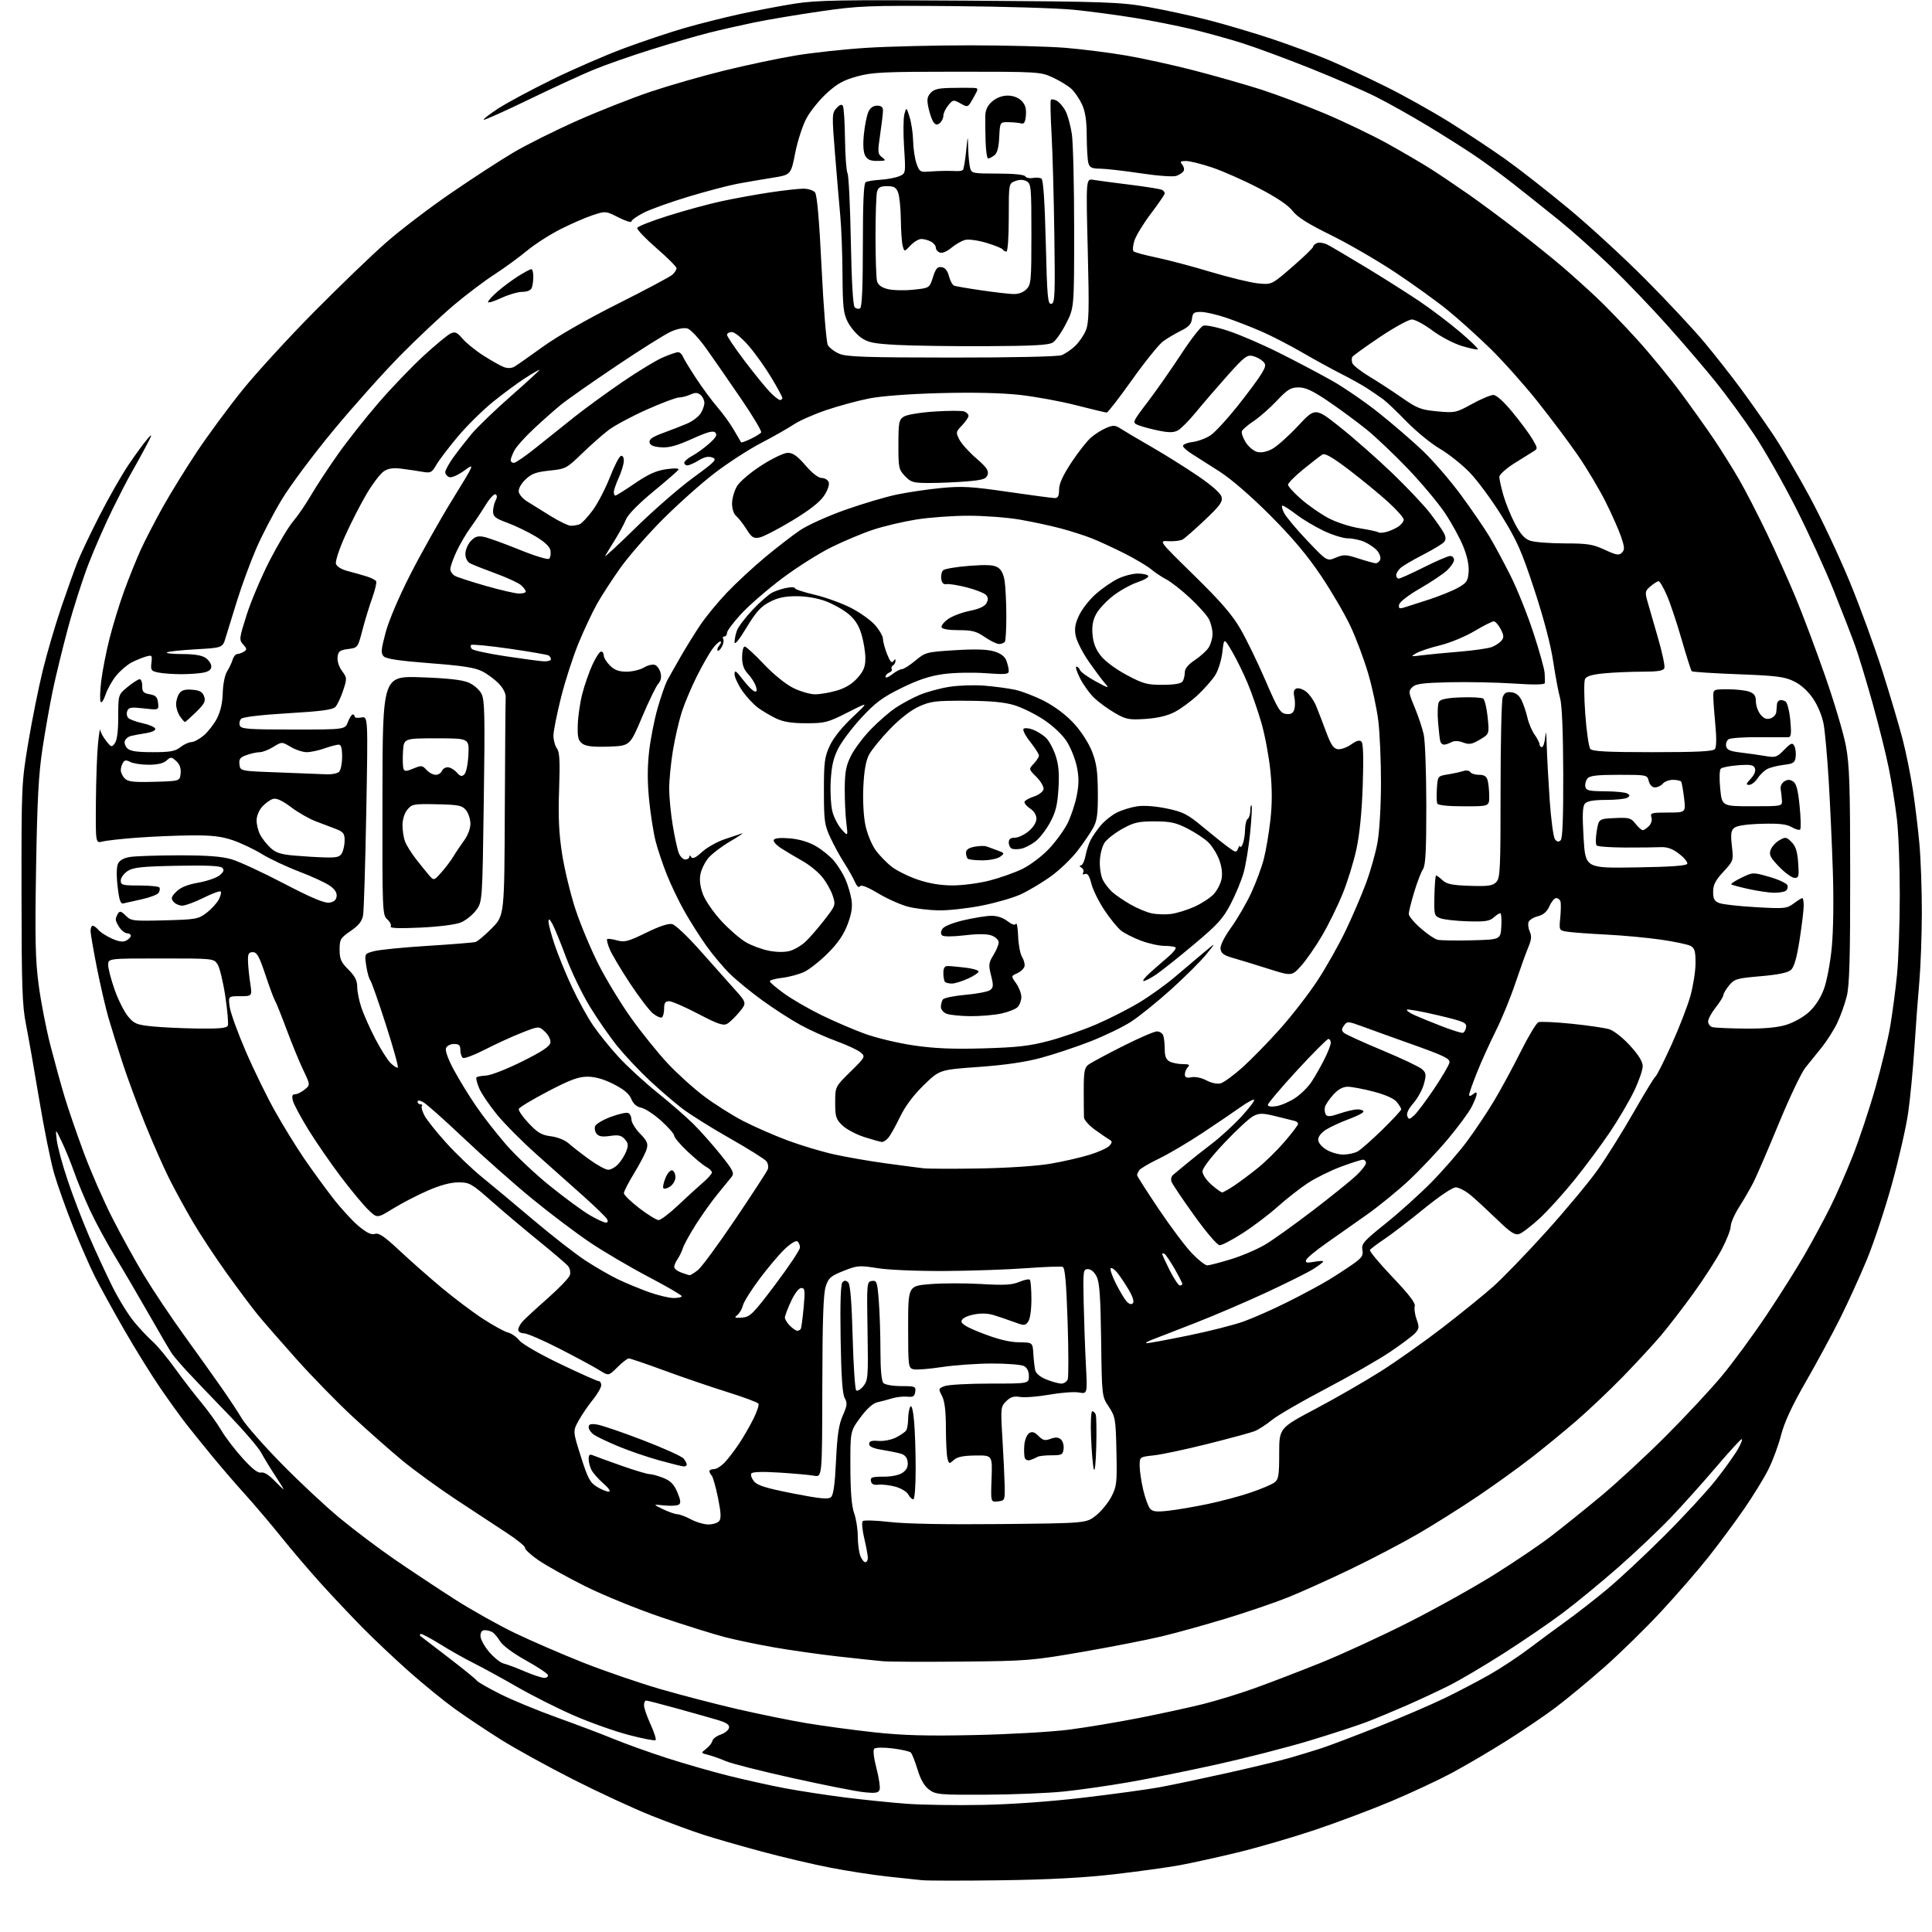 <?xml version="1.0" encoding="UTF-8" standalone="no"?>
<svg 
  version="1.1" 
  xmlns="http://www.w3.org/2000/svg" 
  xmlns:xlink="http://www.w3.org/1999/xlink" 
  xmlns:svg="http://www.w3.org/2000/svg"
  xmlns:rdf="http://www.w3.org/1999/02/22-rdf-syntax-ns#"
  xmlns:cc="http://creativecommons.org/ns#"
  xmlns:dc="http://purl.org/dc/elements/1.1/"
  viewBox="0 0 768 768"
  width="768"
  height="768"
>
<style>svg {background-color: white; }</style>"
<path stroke="none" fill="black" fill-rule="evenodd" d="M398.00,747.44C382.88,747.65 368.70,747.63 366.50,747.41C364.30,747.18 358.01,746.51 352.52,745.92C347.04,745.32 337.01,743.77 330.25,742.47C323.48,741.17 311.10,738.26 302.72,736.00C294.35,733.75 283.90,730.74 279.50,729.31C275.10,727.89 265.90,724.51 259.06,721.79C252.21,719.08 238.26,712.63 228.06,707.46C217.85,702.29 204.78,695.09 199.00,691.45C193.22,687.81 185.01,682.33 180.74,679.25C176.48,676.18 168.38,669.59 162.74,664.59C157.11,659.60 148.76,651.72 144.18,647.08C139.61,642.44 132.17,634.56 127.66,629.57C123.14,624.58 116.01,616.23 111.82,611.00C107.62,605.77 101.11,598.10 97.35,593.95C93.58,589.79 87.58,582.82 84.01,578.45C80.43,574.08 75.92,568.48 73.97,566.00C72.02,563.52 67.47,557.20 63.85,551.95C60.24,546.70 53.67,536.12 49.27,528.45C44.86,520.78 39.63,511.26 37.65,507.31C35.66,503.35 31.76,494.42 28.98,487.46C26.21,480.50 22.83,471.00 21.49,466.37C20.14,461.73 17.46,448.38 15.52,436.72C13.58,425.05 11.22,411.68 10.29,407.00C8.85,399.80 8.58,391.82 8.55,355.00C8.52,312.23 8.56,311.23 11.24,295.17C12.74,286.19 15.35,273.21 17.04,266.33C18.73,259.45 22.06,248.12 24.44,241.16C26.82,234.20 29.74,226.05 30.94,223.06C32.14,220.07 36.00,211.97 39.52,205.06C43.04,198.15 48.18,189.12 50.94,185.00C53.71,180.88 57.15,176.15 58.59,174.50C60.80,171.96 60.62,172.58 57.45,178.50C55.38,182.35 52.89,186.86 51.91,188.51C50.93,190.17 47.80,196.24 44.94,202.01C42.08,207.78 37.79,217.52 35.39,223.65C32.99,229.78 29.23,241.48 27.03,249.65C24.84,257.82 22.11,269.00 20.97,274.50C19.82,280.00 17.99,290.35 16.90,297.50C15.34,307.72 14.80,317.88 14.34,345.00C13.87,373.47 14.05,381.62 15.38,391.61C16.26,398.28 18.37,409.08 20.05,415.61C21.74,422.15 24.27,431.32 25.68,436.00C27.08,440.68 30.48,450.57 33.23,458.00C35.97,465.43 41.08,477.12 44.57,484.00C48.07,490.88 53.77,501.23 57.26,507.00C60.74,512.77 67.81,523.35 72.97,530.50C78.14,537.65 84.88,547.10 87.96,551.50C91.04,555.90 94.75,561.52 96.22,564.00C97.68,566.48 104.64,574.40 111.69,581.61C118.73,588.82 129.22,598.63 135.00,603.42C140.78,608.20 150.68,615.65 157.00,619.99C163.32,624.32 173.90,631.34 180.50,635.58C187.10,639.82 197.90,645.89 204.50,649.07C211.10,652.25 223.47,657.61 232.00,660.98C240.53,664.34 254.25,669.05 262.50,671.44C270.75,673.83 284.48,677.40 293.00,679.37C301.52,681.34 313.90,683.86 320.50,684.97C327.10,686.08 339.25,687.72 347.50,688.62C359.08,689.87 368.20,690.12 387.50,689.71C401.28,689.42 418.11,688.45 425.00,687.56C431.88,686.67 444.48,684.56 453.00,682.88C461.52,681.20 472.83,678.74 478.13,677.42C483.43,676.10 492.68,673.27 498.68,671.11C504.69,668.96 516.55,664.40 525.05,660.98C533.55,657.56 549.27,650.31 560.00,644.88C570.73,639.45 586.02,630.92 594.00,625.93C601.98,620.94 612.10,614.10 616.50,610.72C620.90,607.34 629.67,600.30 636.00,595.06C642.33,589.83 654.04,579.01 662.03,571.03C670.02,563.04 680.17,552.14 684.59,546.81C689.01,541.48 696.93,530.68 702.20,522.81C707.47,514.94 714.33,504.05 717.45,498.61C720.57,493.17 725.06,484.85 727.43,480.11C729.81,475.38 733.88,466.11 736.48,459.53C739.07,452.95 743.14,440.76 745.50,432.44C747.87,424.12 750.52,413.09 751.40,407.91C752.28,402.73 753.49,393.55 754.09,387.50C754.68,381.45 755.18,367.27 755.19,356.00C755.21,344.73 754.69,331.00 754.04,325.50C753.39,320.00 751.96,311.00 750.85,305.50C749.75,300.00 746.83,288.30 744.37,279.50C741.90,270.70 738.80,260.46 737.46,256.75C736.13,253.03 732.29,243.13 728.93,234.75C725.58,226.36 718.74,211.44 713.73,201.59C708.73,191.73 701.30,178.68 697.22,172.59C693.15,166.49 686.38,157.23 682.18,152.00C677.98,146.78 669.32,136.65 662.93,129.50C656.54,122.35 646.33,111.70 640.25,105.84C634.16,99.98 624.81,91.65 619.47,87.34C614.13,83.03 606.10,76.63 601.63,73.13C597.16,69.62 590.26,64.56 586.29,61.88C582.33,59.19 573.82,53.81 567.37,49.92C560.93,46.03 551.71,40.86 546.88,38.44C542.05,36.02 530.32,30.93 520.80,27.13C511.29,23.34 499.23,18.87 494.00,17.21C488.77,15.55 479.77,13.06 474.00,11.66C468.23,10.27 457.88,8.22 451.00,7.10C444.12,5.98 433.32,4.54 427.00,3.90C420.68,3.25 399.07,2.59 379.00,2.43C344.92,2.16 341.41,2.30 326.00,4.53C316.93,5.85 305.12,7.83 299.78,8.93C294.43,10.04 286.33,11.88 281.78,13.03C277.22,14.17 266.98,17.16 259.00,19.65C251.03,22.15 240.68,25.77 236.00,27.70C231.32,29.62 219.67,34.99 210.11,39.62C200.54,44.25 192.51,47.85 192.27,47.60C192.03,47.36 194.68,45.32 198.16,43.06C201.65,40.81 211.25,35.66 219.50,31.61C227.75,27.56 240.57,21.99 248.00,19.22C255.43,16.46 266.23,12.84 272.00,11.17C277.77,9.51 287.68,7.01 294.00,5.62C300.32,4.23 310.15,2.36 315.83,1.46C324.76,0.06 334.18,-0.11 385.33,0.26C440.11,0.64 445.39,0.83 456.50,2.80C463.10,3.97 473.90,6.31 480.50,8.02C487.10,9.72 498.37,13.07 505.55,15.45C512.74,17.84 523.09,21.69 528.55,24.01C534.02,26.34 544.28,31.12 551.33,34.64C558.39,38.16 569.64,44.46 576.33,48.64C583.03,52.82 592.98,59.42 598.46,63.31C603.94,67.21 615.19,76.00 623.46,82.86C631.73,89.71 645.54,102.41 654.15,111.07C662.76,119.74 673.31,131.03 677.58,136.16C681.86,141.30 688.34,149.55 691.99,154.50C695.64,159.45 701.42,167.65 704.82,172.73C708.23,177.80 714.81,189.00 719.45,197.61C724.09,206.22 731.24,221.42 735.34,231.38C739.44,241.35 745.30,257.38 748.36,267.00C751.41,276.62 755.01,288.77 756.36,294.00C757.70,299.23 759.52,308.23 760.40,314.00C761.28,319.77 762.45,329.45 763.00,335.50C763.55,341.55 763.98,353.93 763.96,363.00C763.93,372.07 763.49,384.23 762.98,390.00C762.46,395.77 761.58,407.56 761.03,416.20C760.47,424.83 759.35,436.53 758.55,442.20C757.75,447.86 754.85,460.60 752.12,470.50C749.39,480.40 744.89,493.99 742.12,500.69C739.34,507.40 734.52,517.97 731.41,524.19C728.29,530.41 722.18,541.71 717.82,549.31C712.32,558.88 709.32,565.36 708.01,570.45C706.98,574.48 704.70,580.65 702.95,584.14C701.19,587.64 696.80,594.77 693.19,600.00C689.57,605.23 683.23,613.77 679.10,619.00C674.96,624.23 666.51,633.95 660.32,640.62C654.14,647.28 643.99,657.21 637.79,662.69C631.58,668.16 622.90,675.35 618.50,678.67C614.10,681.99 605.08,688.10 598.46,692.25C591.84,696.41 582.16,702.08 576.96,704.86C571.76,707.64 561.06,712.63 553.19,715.96C545.31,719.28 531.59,724.44 522.69,727.43C513.78,730.41 499.98,734.44 492.00,736.37C484.02,738.30 473.68,740.58 469.00,741.44C464.32,742.31 452.62,743.92 443.00,745.04C430.95,746.43 416.93,747.18 398.00,747.44zM390.50,717.48C402.26,717.25 417.70,716.14 431.00,714.56C442.82,713.16 456.32,711.31 461.00,710.45C465.68,709.59 477.60,707.08 487.50,704.87C497.40,702.67 508.65,699.95 512.50,698.84C516.35,697.73 522.02,696.01 525.09,695.02C528.17,694.02 538.30,690.19 547.59,686.50C556.89,682.81 569.00,677.60 574.50,674.93C580.00,672.25 588.05,668.03 592.38,665.55C596.72,663.07 603.69,658.46 607.88,655.29C612.07,652.12 618.79,647.17 622.80,644.27C626.82,641.38 634.02,635.76 638.80,631.79C643.59,627.82 653.83,618.26 661.56,610.54C669.30,602.82 678.54,592.81 682.09,588.31C685.65,583.81 689.62,578.24 690.92,575.93C692.21,573.63 692.82,571.91 692.27,572.12C691.72,572.33 687.05,577.45 681.90,583.50C676.75,589.55 668.71,598.51 664.02,603.41C659.33,608.31 649.94,617.20 643.14,623.16C636.34,629.13 626.44,637.26 621.14,641.23C615.84,645.20 605.28,652.42 597.67,657.27C590.07,662.13 580.39,667.84 576.17,669.97C571.95,672.09 564.23,675.70 559.00,677.99C553.77,680.27 546.58,683.26 543.00,684.62C539.42,685.99 529.30,689.29 520.50,691.95C511.70,694.61 495.27,698.83 484.00,701.33C472.73,703.83 456.98,707.02 449.00,708.41C441.02,709.81 429.32,711.49 423.00,712.14C416.68,712.80 402.65,713.37 391.82,713.42C373.33,713.50 371.98,713.37 369.33,711.40C367.43,709.98 365.94,707.40 364.73,703.42C363.75,700.19 362.55,697.15 362.07,696.67C361.60,696.20 358.35,695.45 354.85,695.02C351.35,694.59 348.08,694.63 347.56,695.11C346.97,695.66 347.30,698.63 348.42,702.97C349.42,706.81 349.97,710.64 349.64,711.49C349.17,712.73 347.94,712.91 343.28,712.41C340.10,712.07 327.38,709.55 315.00,706.80C302.62,704.06 290.70,701.03 288.50,700.07C286.30,699.12 283.16,698.00 281.52,697.59C278.55,696.85 278.55,696.85 280.71,695.17C281.90,694.25 283.02,692.84 283.19,692.02C283.36,691.21 284.84,690.08 286.49,689.52C288.13,688.96 289.62,687.74 289.80,686.82C290.04,685.56 288.80,684.75 284.81,683.58C281.89,682.72 274.60,680.67 268.61,679.01C262.62,677.35 257.33,676.00 256.86,676.00C256.39,676.00 256.00,676.85 256.00,677.88C256.00,678.91 257.17,682.32 258.60,685.44C260.03,688.57 260.94,691.40 260.61,691.72C260.28,692.05 255.47,691.13 249.92,689.67C244.37,688.22 234.58,684.75 228.17,681.95C221.75,679.16 211.55,674.03 205.50,670.54C199.45,667.06 191.65,662.79 188.16,661.05C184.68,659.31 178.63,655.90 174.73,653.46C170.82,651.03 167.41,649.26 167.14,649.52C166.88,649.78 166.85,650.14 167.08,650.32C167.31,650.49 172.32,654.34 178.21,658.86C184.11,663.38 189.20,667.52 189.54,668.07C189.88,668.61 194.06,671.01 198.83,673.40C203.60,675.80 213.80,680.01 221.50,682.77C229.20,685.53 239.32,689.36 244.00,691.28C248.68,693.21 258.12,696.60 265.00,698.82C271.88,701.04 282.90,704.21 289.50,705.86C296.10,707.51 306.23,709.76 312.00,710.85C317.77,711.94 328.57,713.59 335.99,714.53C343.41,715.46 354.44,716.59 360.49,717.03C366.55,717.48 380.05,717.68 390.50,717.48zM216.33,666.98C217.34,666.99 217.99,666.47 217.78,665.83C217.56,665.18 213.59,662.55 208.96,659.98C204.04,657.25 199.83,654.13 198.84,652.51C197.91,650.97 196.56,649.33 195.83,648.87C195.10,648.41 193.71,648.02 192.75,648.02C191.58,648.01 191.00,648.77 191.00,650.32C191.00,651.60 192.56,654.47 194.47,656.70C196.38,658.93 198.97,660.99 200.22,661.28C201.48,661.57 205.20,662.97 208.50,664.38C211.80,665.80 215.32,666.96 216.33,666.98zM382.50,660.51C367.65,660.65 353.48,660.59 351.00,660.37C348.52,660.15 340.43,659.29 333.00,658.45C325.57,657.61 314.32,656.01 308.00,654.91C301.68,653.81 292.90,651.99 288.50,650.87C284.10,649.75 272.62,646.17 263.00,642.92C253.28,639.63 239.72,634.10 232.50,630.49C225.35,626.92 217.03,622.28 214.00,620.18C210.97,618.09 208.60,615.89 208.71,615.30C208.83,614.71 205.56,612.04 201.46,609.37C197.35,606.69 188.26,600.71 181.25,596.08C174.24,591.44 164.68,584.50 160.00,580.64C155.32,576.78 146.46,568.96 140.30,563.26C134.14,557.55 124.00,547.17 117.77,540.19C111.53,533.21 104.60,525.25 102.36,522.50C100.11,519.75 94.63,512.41 90.17,506.20C85.71,499.98 79.62,490.76 76.65,485.70C73.68,480.64 69.45,472.90 67.25,468.50C65.04,464.10 60.78,454.43 57.77,447.00C54.76,439.57 50.68,428.55 48.71,422.50C46.73,416.45 44.21,408.35 43.09,404.50C41.98,400.65 39.93,391.77 38.53,384.77C37.14,377.76 36.00,371.13 36.00,370.02C36.00,368.91 36.39,368.00 36.88,368.00C37.36,368.00 38.37,368.75 39.13,369.66C39.88,370.57 42.28,372.11 44.45,373.09C47.25,374.34 48.92,374.58 50.20,373.89C51.19,373.36 52.00,372.50 52.00,371.96C52.00,371.43 51.35,371.00 50.56,371.00C49.76,371.00 48.41,370.00 47.56,368.78C46.70,367.56 46.01,366.09 46.02,365.53C46.02,364.96 46.42,363.88 46.90,363.13C47.59,362.03 48.20,362.20 49.98,363.98C52.08,366.08 52.86,366.17 65.43,365.85C77.90,365.52 78.86,365.35 82.09,362.88C83.98,361.44 86.15,359.08 86.93,357.63C87.70,356.19 88.06,354.73 87.73,354.39C87.39,354.06 84.32,355.18 80.90,356.89C77.48,358.60 73.68,360.00 72.46,360.00C71.24,360.00 69.66,359.30 68.95,358.44C67.87,357.13 68.05,356.49 70.11,354.43C71.80,352.75 74.53,351.63 78.81,350.88C82.25,350.27 86.05,348.96 87.28,347.96C88.94,346.60 89.22,345.85 88.36,344.98C87.57,344.17 82.20,343.93 70.32,344.16C56.19,344.44 52.96,344.79 50.70,346.27C49.22,347.25 48.00,348.94 48.00,350.02C48.00,351.82 48.70,352.00 55.44,352.00C59.53,352.00 63.10,352.36 63.38,352.80C63.65,353.24 63.51,354.18 63.07,354.89C62.62,355.61 59.62,356.77 56.38,357.47C53.15,358.17 49.84,358.91 49.04,359.12C47.92,359.41 47.39,357.88 46.76,352.50C46.26,348.32 46.31,344.65 46.88,343.40C47.51,342.00 49.12,341.08 51.66,340.66C53.77,340.31 62.51,340.02 71.07,340.01C82.39,340.00 88.12,340.43 92.07,341.59C95.06,342.47 104.36,346.77 112.75,351.16C123.33,356.69 128.84,359.04 130.75,358.82C132.67,358.60 133.59,357.85 133.81,356.36C134.01,354.91 133.15,353.53 131.16,352.12C129.54,350.96 124.06,348.43 118.99,346.49C113.91,344.56 107.22,341.41 104.13,339.51C101.03,337.60 95.84,335.14 92.59,334.02C88.03,332.46 84.28,332.02 76.09,332.08C70.27,332.13 60.55,332.54 54.50,332.99C48.45,333.44 42.26,334.13 40.75,334.52C38.00,335.23 38.00,335.23 38.12,318.87C38.19,309.86 38.57,299.35 38.97,295.50C39.36,291.65 39.76,289.23 39.84,290.12C39.93,291.00 40.98,292.97 42.17,294.49C44.22,297.10 44.42,297.15 45.67,295.43C46.54,294.25 47.00,290.57 47.00,284.88C47.00,276.15 47.00,276.15 50.73,273.07C52.78,271.38 54.93,270.00 55.52,270.00C56.10,270.00 56.56,271.23 56.54,272.73C56.51,274.98 57.02,275.54 59.50,275.98C61.91,276.41 62.56,277.08 62.83,279.39C63.16,282.28 63.16,282.28 57.20,281.60C52.12,281.03 51.15,281.18 50.59,282.63C50.23,283.57 50.42,284.82 51.01,285.42C51.61,286.01 54.17,286.95 56.72,287.50C59.26,288.05 61.51,289.02 61.72,289.65C61.95,290.35 60.38,291.08 57.80,291.48C55.44,291.84 52.75,292.36 51.84,292.61C50.93,292.87 49.94,293.72 49.63,294.51C49.33,295.30 49.77,296.63 50.61,297.47C51.75,298.60 54.35,299.00 60.66,299.00C67.67,299.00 69.64,298.64 71.73,297.00C73.13,295.90 75.07,295.00 76.06,295.00C77.04,295.00 79.25,293.82 80.97,292.37C82.68,290.93 85.05,287.89 86.23,285.62C87.64,282.92 88.44,279.42 88.55,275.43C88.64,271.97 89.38,268.32 90.25,266.93C91.10,265.59 92.09,263.49 92.46,262.25C92.83,261.01 93.67,259.99 94.32,259.98C94.97,259.98 96.16,259.55 96.96,259.05C98.22,258.25 98.18,257.85 96.67,256.19C95.00,254.34 95.06,253.83 98.06,244.38C99.79,238.95 103.91,229.23 107.22,222.78C110.54,216.34 114.74,209.33 116.55,207.21C118.37,205.08 121.54,200.45 123.60,196.92C125.65,193.39 130.44,186.10 134.23,180.72C138.03,175.33 145.36,166.04 150.53,160.07C155.69,154.10 163.77,145.68 168.48,141.36C173.19,137.04 178.00,133.07 179.16,132.54C180.92,131.74 181.72,132.10 183.89,134.66C185.33,136.36 189.08,139.39 192.23,141.39C195.38,143.39 199.00,145.43 200.28,145.92C201.70,146.46 203.30,146.41 204.40,145.80C205.38,145.25 210.49,141.68 215.75,137.87C221.53,133.68 233.26,126.95 245.41,120.85C256.46,115.30 266.29,110.07 267.25,109.23C268.21,108.38 268.97,107.20 268.93,106.60C268.89,105.99 265.28,102.39 260.90,98.59C256.52,94.79 253.10,91.19 253.30,90.60C253.50,90.01 259.02,87.83 265.58,85.77C272.14,83.70 281.63,81.11 286.68,80.02C291.73,78.92 300.39,77.34 305.92,76.51C311.46,75.68 317.51,75.00 319.37,75.00C321.23,75.00 323.31,75.66 323.98,76.48C324.80,77.47 325.66,87.33 326.60,106.53C327.36,122.29 328.48,136.02 329.07,137.14C329.67,138.26 331.75,139.83 333.68,140.64C336.59,141.86 344.43,142.12 378.35,142.14C402.63,142.15 420.53,141.76 422.00,141.19C423.38,140.66 425.76,139.05 427.30,137.61C428.84,136.18 430.78,133.38 431.61,131.40C432.88,128.34 433.00,123.55 432.40,99.40C431.69,70.99 431.69,70.99 434.60,71.49C436.19,71.76 442.79,72.64 449.26,73.44C455.73,74.24 461.47,75.17 462.01,75.51C462.56,75.84 463.00,76.46 463.00,76.88C463.00,77.31 460.56,80.87 457.59,84.80C454.61,88.72 451.64,93.57 450.98,95.56C450.32,97.55 450.17,99.52 450.64,99.93C451.11,100.34 455.20,101.44 459.73,102.38C464.25,103.32 473.93,105.88 481.23,108.08C488.53,110.27 496.98,112.32 500.00,112.64C505.50,113.21 505.50,113.21 513.75,106.05C518.29,102.12 522.00,98.52 522.00,98.05C522.00,97.59 522.73,96.93 523.62,96.59C524.51,96.25 526.42,96.59 527.87,97.35C529.32,98.11 536.12,102.13 543.00,106.29C549.88,110.46 559.39,116.48 564.15,119.68C568.90,122.88 576.20,128.40 580.36,131.95C584.53,135.50 587.73,138.60 587.47,138.86C587.22,139.11 584.37,138.52 581.13,137.54C577.87,136.55 572.64,133.81 569.39,131.38C566.17,128.97 562.50,127.00 561.24,127.00C559.97,127.00 554.26,130.14 548.54,133.97C542.83,137.80 537.89,141.36 537.57,141.88C537.25,142.40 537.27,143.53 537.60,144.40C537.93,145.27 540.97,147.64 544.35,149.68C547.73,151.71 553.56,155.51 557.29,158.11C563.38,162.35 564.83,162.91 571.33,163.52C578.35,164.17 578.78,164.08 585.12,160.60C588.72,158.62 592.55,157.00 593.63,157.00C594.85,157.00 597.76,159.63 601.27,163.89C604.39,167.68 607.94,172.48 609.17,174.56C611.30,178.18 611.32,178.39 609.58,179.42C608.58,180.02 605.11,182.18 601.88,184.23C598.65,186.28 596.00,188.68 596.00,189.57C596.00,190.46 596.73,193.74 597.61,196.85C598.50,199.96 600.57,205.06 602.22,208.19C604.41,212.34 606.04,214.17 608.26,214.94C609.93,215.52 616.07,216.00 621.90,216.01C631.13,216.02 633.20,216.35 637.93,218.55C642.52,220.68 643.57,220.86 644.72,219.71C645.88,218.55 645.83,217.58 644.43,213.42C643.51,210.71 640.74,204.45 638.26,199.50C635.79,194.55 630.82,186.22 627.23,181.00C623.63,175.78 616.38,166.10 611.11,159.50C605.85,152.90 597.48,143.52 592.52,138.67C587.56,133.81 579.90,126.90 575.50,123.32C571.10,119.74 561.66,112.94 554.53,108.21C547.40,103.48 535.91,96.82 528.99,93.42C519.97,88.99 515.68,86.28 513.82,83.83C512.09,81.57 507.55,78.52 500.36,74.78C494.39,71.68 486.05,67.99 481.82,66.57C477.60,65.16 472.93,64.00 471.45,64.00C469.20,64.00 468.96,64.24 469.96,65.46C470.63,66.26 470.86,67.41 470.49,68.02C470.11,68.63 468.84,69.48 467.65,69.91C466.42,70.36 460.37,69.93 453.50,68.90C446.90,67.91 439.64,67.08 437.37,67.05C433.95,67.01 433.13,66.61 432.63,64.75C432.30,63.51 432.01,58.67 431.99,54.00C431.97,47.91 431.43,44.37 430.11,41.50C429.09,39.30 427.19,36.51 425.87,35.30C424.55,34.09 421.23,32.06 418.49,30.80C413.60,28.55 412.82,28.50 380.50,28.50C351.31,28.50 346.71,28.72 340.69,30.38C335.35,31.85 332.76,33.28 328.65,37.04C325.77,39.67 322.15,44.14 320.61,46.97C319.07,49.80 317.05,56.02 316.11,60.81C314.40,69.50 314.40,69.50 306.95,70.68C302.85,71.33 296.57,72.41 293.00,73.08C289.43,73.76 280.73,76.05 273.67,78.18C266.62,80.30 258.63,83.17 255.92,84.54C253.22,85.91 251.00,87.48 251.00,88.03C251.00,88.58 248.70,87.87 245.88,86.44C240.81,83.87 240.71,83.86 235.70,85.50C232.92,86.41 227.17,88.91 222.92,91.04C218.67,93.18 212.56,97.10 209.35,99.77C206.13,102.43 200.35,106.65 196.50,109.13C192.65,111.61 185.45,117.05 180.50,121.21C175.55,125.38 166.01,134.35 159.29,141.14C152.58,147.94 140.56,161.38 132.59,171.00C124.61,180.62 115.35,193.03 112.01,198.58C108.66,204.12 104.09,212.89 101.85,218.08C99.61,223.26 96.22,232.45 94.32,238.50C92.42,244.55 90.33,251.30 89.68,253.50C88.50,257.50 88.50,257.50 77.72,258.11C71.79,258.45 66.66,259.01 66.31,259.36C65.95,259.71 68.79,260.00 72.61,260.00C77.28,260.00 80.28,260.51 81.78,261.56C83.00,262.41 84.00,263.93 84.00,264.93C84.00,266.17 83.00,266.95 80.87,267.38C79.16,267.72 75.16,268.00 72.00,268.00C68.84,268.00 64.80,267.71 63.03,267.36C60.10,266.77 59.85,266.43 60.19,263.49C60.55,260.44 60.43,260.30 57.98,261.01C56.55,261.42 53.99,262.47 52.28,263.35C50.58,264.24 47.85,266.57 46.23,268.54C44.61,270.50 42.69,273.90 41.97,276.09C41.25,278.28 40.37,279.59 40.01,279.02C39.66,278.44 39.75,274.72 40.23,270.74C40.70,266.76 42.20,259.11 43.56,253.75C44.92,248.39 47.55,239.84 49.41,234.75C51.27,229.66 54.20,222.40 55.91,218.62C57.63,214.84 61.58,207.19 64.69,201.62C67.80,196.05 73.94,186.10 78.34,179.50C82.74,172.90 90.87,161.88 96.42,155.00C101.96,148.13 114.83,134.10 125.00,123.82C135.18,113.54 148.08,101.12 153.69,96.23C159.29,91.33 170.76,82.59 179.19,76.81C187.61,71.03 198.79,63.76 204.04,60.65C209.28,57.55 220.76,51.82 229.54,47.93C238.32,44.04 251.46,38.86 258.74,36.42C266.02,33.98 279.11,30.22 287.83,28.07C296.55,25.92 309.27,23.23 316.09,22.09C322.92,20.95 335.70,19.56 344.50,19.01C353.30,18.46 371.98,18.01 386.00,18.02C400.02,18.03 416.90,18.47 423.50,19.01C430.10,19.56 440.90,20.91 447.50,22.04C454.10,23.16 466.31,25.84 474.63,27.99C482.95,30.15 494.88,33.55 501.13,35.54C507.38,37.54 518.81,41.84 526.52,45.08C534.22,48.33 545.47,53.73 551.52,57.07C557.56,60.42 565.42,65.02 569.00,67.31C572.58,69.60 579.33,74.15 584.00,77.42C588.67,80.69 597.45,87.20 603.50,91.89C609.55,96.57 617.41,102.90 620.97,105.95C624.53,109.00 630.56,114.42 634.38,118.00C638.19,121.58 645.59,129.22 650.82,135.00C656.05,140.78 663.98,150.45 668.44,156.50C672.90,162.55 678.81,170.88 681.58,175.00C684.34,179.12 688.71,186.12 691.28,190.54C693.84,194.96 698.83,204.64 702.37,212.04C705.90,219.44 711.04,230.90 713.79,237.50C716.54,244.10 721.78,258.04 725.43,268.47C729.09,278.91 732.84,291.51 733.77,296.47C735.20,304.05 735.47,312.31 735.48,348.00C735.50,380.80 735.19,391.75 734.12,396.00C733.37,399.02 731.69,403.75 730.39,406.50C729.10,409.25 726.34,413.62 724.27,416.22C722.20,418.81 719.21,422.52 717.63,424.46C716.06,426.40 711.29,436.43 707.04,446.75C702.79,457.06 698.28,467.52 697.02,470.00C695.76,472.48 693.21,476.87 691.36,479.77C689.51,482.67 688.00,486.12 688.00,487.44C688.00,488.76 686.38,492.91 684.40,496.67C682.42,500.43 677.40,508.23 673.24,514.00C669.08,519.77 663.19,527.42 660.15,531.00C657.11,534.58 650.32,541.92 645.06,547.33C639.80,552.73 631.45,560.64 626.50,564.91C621.55,569.17 613.44,575.82 608.47,579.67C603.50,583.53 594.05,590.32 587.47,594.77C580.89,599.21 570.33,605.86 564.00,609.55C557.67,613.24 545.52,619.61 537.00,623.71C528.48,627.81 517.21,632.88 511.98,634.98C506.74,637.08 495.67,640.86 487.39,643.38C479.10,645.90 467.64,649.09 461.91,650.46C456.19,651.84 442.05,654.60 430.50,656.61C410.31,660.11 408.46,660.26 382.50,660.51zM343.98,621.00C344.54,621.00 344.99,620.21 344.98,619.25C344.98,618.29 344.33,614.80 343.55,611.50C342.77,608.20 342.49,605.13 342.94,604.68C343.38,604.23 348.25,604.38 353.75,605.02C360.13,605.76 376.08,606.06 397.79,605.84C431.82,605.50 431.82,605.50 435.66,602.44C437.77,600.76 440.53,597.39 441.80,594.94C443.92,590.84 444.07,589.45 443.80,576.92C443.52,564.04 443.36,563.13 440.76,559.20C438.01,555.07 438.01,555.07 437.72,532.78C437.49,515.63 437.09,509.81 435.95,507.50C435.05,505.67 433.70,504.50 432.49,504.50C430.59,504.50 430.51,505.11 430.77,517.50C430.92,524.65 431.31,535.82 431.65,542.32C432.27,554.14 432.27,554.14 428.88,553.53C427.02,553.19 421.76,553.58 417.20,554.39C412.63,555.19 407.39,555.61 405.56,555.32C402.97,554.90 401.72,555.28 399.97,557.03C397.79,559.21 397.74,559.64 398.48,571.89C398.90,578.83 399.30,587.20 399.37,590.50C399.50,596.38 399.44,596.51 396.66,596.83C393.82,597.15 393.82,597.15 394.16,587.83C394.50,578.50 394.50,578.50 387.77,578.58C382.90,578.64 380.51,579.13 379.15,580.37C377.35,582.00 377.22,581.97 376.64,579.79C376.30,578.53 376.02,573.09 376.01,567.70C376.00,560.88 375.53,557.00 374.47,554.94C372.98,552.06 373.01,551.95 375.53,550.99C376.96,550.44 385.08,550.00 393.57,550.00C409.00,550.00 409.00,550.00 409.00,547.04C409.00,545.13 408.31,543.70 407.07,543.04C406.00,542.47 400.26,542.01 394.32,542.02C388.37,542.03 379.36,542.67 374.30,543.44C369.24,544.21 364.17,544.60 363.05,544.30C361.09,543.79 361.00,543.05 361.00,527.47C361.00,511.18 361.00,511.18 369.66,510.46C374.43,510.06 383.55,510.04 389.93,510.41C399.18,510.96 402.27,510.79 405.14,509.59C407.12,508.76 409.03,508.36 409.37,508.71C409.72,509.05 410.00,512.55 410.00,516.48C410.00,520.72 409.48,524.33 408.71,525.38C407.50,527.04 407.17,527.04 402.96,525.48C400.51,524.57 396.87,523.33 394.88,522.74C392.50,522.03 389.78,521.97 386.90,522.58C384.21,523.15 382.41,524.12 382.22,525.09C382.00,526.26 384.25,527.59 390.71,530.09C396.66,532.40 401.27,533.52 405.00,533.58C410.50,533.65 410.50,533.65 410.76,538.08C410.91,540.51 411.24,543.46 411.50,544.64C411.81,545.99 413.47,547.37 416.01,548.39C418.23,549.27 420.88,550.00 421.91,550.00C422.94,550.00 424.08,549.24 424.44,548.31C424.79,547.37 424.77,537.05 424.39,525.36C423.88,509.80 423.36,503.97 422.45,503.62C421.76,503.35 415.19,503.59 407.85,504.13C400.51,504.68 385.95,505.18 375.50,505.24C364.70,505.30 353.19,504.82 348.83,504.12C341.59,502.96 340.82,503.02 335.33,505.20C330.18,507.24 329.36,507.96 328.23,511.41C327.29,514.26 326.93,524.95 326.88,551.25C326.82,587.20 326.82,587.20 323.66,586.63C321.92,586.31 315.73,585.75 309.90,585.38C302.94,584.95 299.07,585.07 298.65,585.75C298.30,586.32 298.80,587.73 299.76,588.89C301.10,590.50 304.63,591.59 315.19,593.66C325.77,595.74 329.20,596.08 330.28,595.18C331.30,594.34 331.87,590.29 332.33,580.67C332.82,570.40 333.44,566.25 335.03,562.67C336.78,558.71 336.89,557.69 335.79,555.76C334.88,554.17 334.40,547.20 334.16,532.14C333.93,517.66 334.18,510.42 334.91,509.69C335.70,508.90 336.33,508.93 337.19,509.79C338.00,510.60 338.57,517.59 338.94,531.41C339.25,542.65 339.88,552.21 340.34,552.67C340.80,553.13 342.07,552.39 343.18,551.03C345.06,548.70 345.16,547.35 344.86,529.03C344.54,509.89 344.58,509.49 346.61,509.20C348.54,508.92 348.75,509.53 349.34,517.20C349.70,521.77 349.99,530.70 349.99,537.05C350.00,544.69 350.41,549.01 351.20,549.80C351.86,550.46 355.04,551.00 358.27,551.00C363.78,551.00 364.12,551.14 363.82,553.25C363.56,555.07 362.96,555.44 360.67,555.20C359.11,555.03 356.41,555.33 354.67,555.86C352.93,556.39 350.27,557.09 348.77,557.42C347.01,557.81 344.62,559.95 342.02,563.47C338.00,568.91 338.00,568.91 338.04,583.21C338.07,593.04 338.54,598.75 339.53,601.50C340.32,603.70 340.98,607.83 340.98,610.68C340.99,613.54 341.44,617.02 341.98,618.43C342.51,619.85 343.41,621.00 343.98,621.00zM281.61,606.00C283.34,606.00 285.26,605.39 285.88,604.64C286.73,603.62 286.61,601.30 285.41,595.39C284.52,591.05 283.40,587.07 282.90,586.55C282.41,586.03 282.00,585.24 282.00,584.80C282.00,584.36 282.82,584.00 283.81,584.00C284.81,584.00 286.77,582.76 288.17,581.25C289.56,579.74 292.06,576.48 293.72,574.00C295.38,571.52 297.93,567.12 299.40,564.21C300.87,561.30 301.81,558.50 301.49,557.98C301.17,557.46 295.64,555.40 289.20,553.39C282.77,551.38 271.54,547.55 264.25,544.87C256.97,542.19 250.54,540.00 249.97,540.00C249.40,540.00 247.36,541.57 245.44,543.49C241.94,546.99 241.94,546.99 238.22,544.65C236.17,543.37 229.09,539.54 222.49,536.16C215.88,532.77 209.47,530.00 208.24,530.00C206.99,530.00 206.00,529.38 206.00,528.61C206.00,527.85 206.79,526.35 207.75,525.28C208.71,524.22 213.19,520.09 217.70,516.11C222.21,512.13 226.19,507.98 226.54,506.89C226.88,505.80 226.57,504.18 225.83,503.30C225.10,502.42 220.04,498.08 214.59,493.66C209.13,489.25 200.68,482.12 195.79,477.82C187.39,470.41 186.67,470.00 182.21,470.01C179.10,470.02 174.94,471.14 169.99,473.31C165.85,475.11 159.65,478.33 156.20,480.46C149.93,484.33 149.93,484.33 146.40,480.91C144.45,479.04 139.59,473.18 135.59,467.91C131.59,462.63 125.79,454.22 122.69,449.23C119.60,444.23 116.78,438.98 116.43,437.57C115.95,435.67 116.17,435.00 117.28,435.00C118.10,435.00 119.81,434.16 121.07,433.14C123.37,431.28 123.37,431.28 120.56,425.39C119.01,422.15 116.02,414.88 113.92,409.22C111.81,403.57 109.73,398.40 109.29,397.72C108.86,397.05 107.15,392.45 105.50,387.50C103.06,380.17 102.13,378.50 100.50,378.50C98.87,378.50 98.51,379.14 98.58,382.00C98.62,383.93 99.02,387.86 99.46,390.75C100.26,396.00 100.26,396.00 95.49,396.00C90.73,396.00 90.73,396.00 91.31,400.25C91.63,402.59 94.52,410.57 97.73,418.00C100.94,425.43 106.20,436.17 109.41,441.88C112.62,447.58 117.75,455.91 120.80,460.38C123.85,464.84 128.97,471.89 132.17,476.03C135.37,480.18 140.02,485.27 142.51,487.35C145.76,490.06 147.60,490.95 149.04,490.49C150.60,489.99 152.79,491.48 158.78,497.09C163.02,501.07 170.55,507.71 175.50,511.84C180.45,515.98 187.83,521.54 191.91,524.20C195.99,526.86 200.48,529.33 201.90,529.69C203.32,530.05 205.36,531.46 206.45,532.84C207.56,534.26 214.59,538.31 222.65,542.17C230.48,545.93 237.36,549.00 237.94,549.00C238.52,549.00 239.00,549.74 239.00,550.65C239.00,551.55 237.50,554.14 235.68,556.40C233.85,558.65 231.30,562.39 230.02,564.69C227.70,568.89 227.70,568.89 230.90,578.99C233.66,587.69 234.54,589.36 237.30,591.04C239.06,592.11 241.18,592.98 242.00,592.96C242.91,592.94 242.07,591.66 239.86,589.71C237.86,587.95 235.72,585.52 235.11,584.32C234.50,583.11 234.00,581.15 234.00,579.96C234.00,578.27 234.39,577.95 235.75,578.53C236.71,578.95 241.78,580.79 247.00,582.63C252.22,584.47 257.28,585.99 258.23,585.99C259.18,586.00 261.66,586.68 263.73,587.52C266.60,588.67 267.92,590.04 269.26,593.21C270.61,596.43 270.73,597.55 269.78,598.14C269.10,598.56 266.51,598.69 264.02,598.43C259.50,597.97 259.50,597.97 263.50,599.91C265.70,600.98 268.29,601.89 269.25,601.93C270.22,601.97 272.69,602.90 274.74,604.00C276.79,605.10 279.88,606.00 281.61,606.00zM464.46,600.54C467.78,600.17 474.77,598.98 480.00,597.89C485.23,596.80 492.88,594.77 497.01,593.36C501.15,591.96 505.42,590.17 506.51,589.37C508.26,588.09 508.49,586.73 508.50,577.80C508.50,567.68 508.50,567.68 523.00,560.01C530.98,555.79 542.67,549.05 549.00,545.04C555.33,541.02 566.35,533.22 573.50,527.70C580.65,522.18 589.60,514.93 593.40,511.58C597.19,508.24 606.70,498.40 614.54,489.72C622.38,481.05 631.65,469.90 635.15,464.96C638.64,460.02 645.03,449.80 649.35,442.24C653.67,434.68 657.59,428.26 658.07,427.96C658.55,427.66 661.42,421.97 664.44,415.31C667.46,408.65 670.85,399.90 671.97,395.87C673.09,391.84 674.00,385.96 674.00,382.81C674.00,378.12 673.64,376.88 672.02,376.01C670.94,375.43 665.65,374.31 660.27,373.53C654.90,372.75 645.10,371.84 638.50,371.51C631.90,371.18 624.98,370.67 623.12,370.38C619.73,369.86 619.73,369.86 620.24,364.68C620.51,361.83 620.53,358.94 620.29,358.25C620.04,357.56 619.28,357.00 618.60,357.00C617.92,357.00 616.72,358.44 615.93,360.21C614.94,362.43 613.54,363.66 611.36,364.21C609.63,364.64 607.95,365.68 607.63,366.51C607.31,367.34 607.53,369.07 608.11,370.34C608.92,372.11 608.77,373.59 607.51,376.58C606.60,378.74 604.28,385.19 602.35,390.92C600.43,396.65 596.92,405.20 594.55,409.92C592.19,414.64 588.84,422.02 587.12,426.33C585.41,430.63 584.00,434.62 584.00,435.20C584.00,435.84 584.58,435.76 585.50,435.00C586.59,434.09 587.00,434.07 587.00,434.92C587.00,435.56 586.10,437.85 584.99,440.01C583.89,442.18 579.63,447.95 575.53,452.84C571.43,457.73 564.52,465.05 560.18,469.11C555.84,473.18 548.29,479.34 543.40,482.81C538.50,486.28 531.16,491.45 527.07,494.31C522.98,497.16 519.44,500.12 519.19,500.89C518.84,501.97 519.52,502.12 522.37,501.59C524.37,501.22 526.00,501.15 526.00,501.44C526.00,501.74 524.22,503.10 522.04,504.47C519.86,505.85 511.43,510.06 503.29,513.83C495.16,517.60 482.43,523.05 475.00,525.94C467.57,528.83 459.93,531.80 458.00,532.54C456.07,533.29 455.09,533.92 455.81,533.95C456.53,533.98 463.91,532.62 472.21,530.92C480.51,529.23 490.49,526.70 494.40,525.30C498.30,523.89 506.24,520.37 512.03,517.47C517.83,514.57 525.04,510.69 528.07,508.85C531.10,507.01 535.49,504.15 537.82,502.50C541.40,499.97 541.99,499.08 541.57,496.83C541.13,494.44 542.12,493.32 550.79,486.38C556.13,482.10 564.29,474.76 568.93,470.05C573.57,465.35 579.95,458.02 583.10,453.77C586.26,449.52 591.08,442.32 593.81,437.77C596.54,433.22 601.32,424.42 604.42,418.21C607.52,412.00 610.73,406.66 611.56,406.34C612.38,406.02 618.33,406.30 624.78,406.96C631.22,407.62 637.94,408.60 639.71,409.14C641.51,409.69 645.13,412.55 647.96,415.64C651.40,419.42 653.00,422.01 653.00,423.86C653.00,425.34 651.46,429.78 649.57,433.71C647.69,437.64 643.40,444.94 640.05,449.92C636.70,454.91 630.40,463.41 626.04,468.83C621.69,474.24 615.41,481.18 612.09,484.26C608.77,487.33 605.08,490.16 603.91,490.53C602.18,491.08 600.46,489.95 595.13,484.79C591.48,481.26 586.80,476.93 584.72,475.18C582.63,473.43 579.93,472.00 578.70,472.00C577.38,472.00 572.17,475.50 565.98,480.54C560.22,485.24 553.16,490.65 550.29,492.57C547.43,494.48 544.86,496.42 544.57,496.88C544.29,497.34 548.30,502.17 553.48,507.61C560.09,514.53 562.76,518.02 562.39,519.25C562.10,520.21 562.43,522.55 563.12,524.46C564.22,527.50 564.15,528.18 562.57,529.92C561.58,531.01 557.06,534.40 552.53,537.45C548.00,540.50 536.49,547.08 526.97,552.08C517.44,557.07 507.79,562.67 505.54,564.52C503.28,566.37 500.16,568.37 498.61,568.96C497.05,569.55 488.74,571.80 480.14,573.96C471.54,576.12 461.91,578.17 458.75,578.52C453.00,579.14 453.00,579.14 453.04,582.82C453.06,584.84 453.70,589.11 454.46,592.30C455.22,595.50 456.42,598.81 457.13,599.66C458.16,600.90 459.64,601.08 464.46,600.54zM363.04,596.00C362.50,596.00 361.60,595.12 361.02,594.03C360.44,592.95 358.14,591.58 355.90,590.97C353.66,590.37 350.64,590.02 349.19,590.19C347.30,590.41 346.44,589.99 346.20,588.75C345.90,587.26 346.64,587.00 351.20,587.00C354.49,587.00 357.44,586.38 358.83,585.40C360.42,584.29 361.02,583.01 360.81,581.17C360.60,579.35 359.72,578.32 358.00,577.83C356.62,577.44 353.25,576.76 350.50,576.31C347.08,575.76 345.50,575.03 345.50,574.00C345.50,572.88 346.45,572.57 349.22,572.79C351.29,572.95 354.40,572.34 356.22,571.40C358.03,570.48 359.83,569.22 360.23,568.61C360.64,568.00 360.98,565.92 361.00,564.00C361.02,562.08 361.41,559.91 361.86,559.18C362.38,558.37 362.94,560.45 363.34,564.68C363.70,568.43 363.99,577.01 363.99,583.75C364.00,590.96 363.60,596.00 363.04,596.00zM112.69,592.00C112.85,592.00 111.41,589.64 109.49,586.75C107.57,583.86 105.04,579.71 103.86,577.52C102.69,575.33 96.47,568.13 90.05,561.52C83.63,554.91 76.43,547.38 74.05,544.78C71.67,542.18 69.12,539.19 68.38,538.13C67.63,537.07 63.60,530.19 59.42,522.85C55.23,515.51 49.09,505.01 45.76,499.53C42.43,494.05 37.92,485.72 35.74,481.03C33.57,476.34 30.76,469.57 29.51,466.00C28.26,462.43 26.06,457.02 24.62,454.00C22.00,448.50 22.00,448.50 22.56,453.21C22.86,455.80 24.82,463.02 26.92,469.25C29.01,475.49 32.86,485.52 35.47,491.54C38.08,497.57 42.23,506.55 44.70,511.50C47.17,516.45 51.06,522.75 53.34,525.49C55.63,528.23 58.95,531.76 60.72,533.32C62.49,534.88 66.43,539.61 69.47,543.83C72.51,548.05 77.24,554.20 79.99,557.50C82.73,560.80 86.30,565.75 87.92,568.50C89.53,571.25 93.36,576.27 96.43,579.66C100.23,583.87 102.55,585.67 103.75,585.36C104.85,585.07 106.79,586.22 108.95,588.45C110.84,590.40 112.53,592.00 112.69,592.00zM435.78,575.06C435.62,581.60 435.20,585.43 434.80,584.00C434.42,582.62 433.93,576.89 433.71,571.25C433.48,565.61 433.70,561.00 434.18,561.00C434.67,561.00 435.29,561.59 435.57,562.31C435.84,563.03 435.94,568.77 435.78,575.06zM271.75,582.93C271.06,582.89 266.68,581.79 262.00,580.50C257.32,579.20 250.13,576.74 246.01,575.03C241.89,573.32 237.50,571.25 236.26,570.43C235.02,569.62 234.00,568.24 234.00,567.37C234.00,566.15 234.75,565.89 237.25,566.25C239.04,566.51 247.25,569.30 255.50,572.47C263.75,575.63 271.06,578.93 271.75,579.80C272.44,580.67 273.00,581.75 273.00,582.19C273.00,582.64 272.44,582.97 271.75,582.93zM409.71,580.33C408.63,580.71 407.72,580.42 407.40,579.59C407.10,578.83 407.01,576.52 407.18,574.46C407.36,572.39 408.22,570.25 409.10,569.70C410.30,568.95 411.24,569.24 412.83,570.83C414.60,572.60 415.42,572.79 417.60,571.96C419.48,571.25 420.65,571.30 421.67,572.14C422.46,572.80 422.97,574.49 422.80,575.91C422.53,578.27 422.10,578.50 418.00,578.50C415.52,578.50 413.05,578.77 412.50,579.10C411.95,579.42 410.70,579.98 409.71,580.33zM316.94,529.00C317.46,529.00 318.08,528.66 318.32,528.25C318.56,527.84 319.07,524.01 319.46,519.75C320.08,512.96 319.97,512.00 318.54,512.00C317.55,512.00 315.95,514.06 314.46,517.25C313.12,520.14 312.02,523.06 312.01,523.75C312.00,524.44 312.90,525.90 314.00,527.00C315.10,528.10 316.42,529.00 316.94,529.00zM294.98,523.77C298.18,523.52 299.27,522.44 308.23,510.56C313.60,503.44 318.00,496.83 318.00,495.87C318.00,494.90 317.51,493.81 316.91,493.44C316.31,493.07 314.02,494.51 311.82,496.64C309.62,498.76 305.15,504.07 301.88,508.44C298.62,512.81 295.66,517.53 295.31,518.94C294.96,520.35 293.96,522.07 293.08,522.77C291.74,523.84 292.03,523.99 294.98,523.77zM450.31,518.09C450.92,517.48 450.34,515.55 448.72,512.78C447.31,510.38 445.27,507.32 444.17,505.96C443.07,504.61 441.88,503.79 441.52,504.15C441.16,504.51 442.07,507.21 443.55,510.15C445.02,513.09 446.93,516.30 447.79,517.27C448.79,518.40 449.70,518.70 450.31,518.09zM267.75,515.98C269.54,515.99 271.00,515.66 271.00,515.25C270.99,514.84 265.03,511.37 257.75,507.55C250.46,503.72 240.00,497.57 234.50,493.87C229.00,490.18 218.65,482.36 211.50,476.50C204.35,470.64 192.20,459.88 184.50,452.59C176.80,445.30 169.49,438.79 168.25,438.13C166.81,437.36 166.00,437.30 166.00,437.96C166.00,438.53 166.53,439.00 167.17,439.00C167.81,439.00 168.05,439.28 167.71,439.63C167.36,439.97 167.80,441.65 168.69,443.37C169.57,445.08 173.49,450.01 177.40,454.32C181.30,458.63 187.65,464.71 191.49,467.83C195.34,470.95 204.56,478.64 211.99,484.93C219.42,491.22 228.79,498.51 232.81,501.14C236.83,503.76 242.68,507.13 245.81,508.62C248.94,510.11 254.43,512.37 258.00,513.65C261.57,514.92 265.96,515.97 267.75,515.98zM469.01,511.00C469.56,511.00 470.00,510.72 470.00,510.37C470.00,510.03 468.62,507.34 466.94,504.39C465.25,501.45 463.45,498.78 462.94,498.46C462.42,498.14 462.00,498.15 462.00,498.47C462.00,498.79 463.36,501.74 465.01,505.03C466.67,508.31 468.47,511.00 469.01,511.00zM274.12,506.92C274.45,506.96 275.93,506.06 277.40,504.90C278.86,503.75 285.56,494.65 292.28,484.68C299.00,474.72 304.81,465.80 305.18,464.88C305.56,463.95 305.33,462.49 304.68,461.64C304.03,460.78 297.49,456.68 290.16,452.52C282.82,448.37 274.22,442.98 271.06,440.55C267.90,438.12 262.12,433.14 258.21,429.49C254.31,425.84 248.66,419.85 245.65,416.18C242.65,412.51 237.66,405.35 234.55,400.27C231.45,395.20 227.18,386.37 225.06,380.66C222.94,374.94 220.50,368.97 219.64,367.38C218.49,365.27 218.07,364.98 218.04,366.32C218.02,367.33 219.12,371.49 220.49,375.58C221.87,379.66 224.95,387.22 227.36,392.36C229.76,397.50 233.54,404.36 235.75,407.60C237.96,410.85 242.54,416.52 245.93,420.20C249.32,423.89 256.23,430.24 261.30,434.32C266.36,438.39 272.75,443.94 275.50,446.66C278.25,449.37 283.12,454.85 286.33,458.84C291.41,465.17 291.99,466.32 290.85,467.80C290.12,468.74 287.67,471.75 285.39,474.50C283.11,477.25 279.23,482.68 276.75,486.56C274.28,490.45 271.91,494.72 271.49,496.06C271.07,497.40 270.12,499.39 269.37,500.47C268.61,501.56 268.00,502.98 268.00,503.64C268.00,504.30 269.24,505.29 270.75,505.84C272.26,506.39 273.78,506.88 274.12,506.92zM479.91,503.00C480.73,503.00 485.02,501.88 489.45,500.52C493.88,499.16 500.08,496.48 503.24,494.56C506.40,492.64 514.95,486.50 522.24,480.92C529.53,475.33 537.19,469.15 539.25,467.18C541.31,465.21 543.00,463.01 543.00,462.30C543.00,461.58 542.44,461.00 541.75,461.00C541.06,461.01 537.09,462.28 532.91,463.84C528.74,465.40 522.81,468.35 519.73,470.39C516.65,472.43 511.29,476.64 507.82,479.74C504.34,482.85 498.12,487.55 494.00,490.19C489.88,492.84 485.76,495.00 484.86,495.00C483.91,495.00 479.66,490.05 474.77,483.25C470.13,476.79 466.05,470.72 465.70,469.76C465.35,468.80 465.62,467.58 466.28,467.06C466.95,466.53 469.30,464.59 471.50,462.73C473.70,460.88 478.23,457.30 481.56,454.77C484.90,452.24 490.21,447.38 493.37,443.97C496.52,440.56 498.85,437.52 498.54,437.20C498.23,436.89 495.84,438.16 493.23,440.03C490.63,441.89 483.79,446.53 478.03,450.35C472.28,454.16 464.44,458.79 460.61,460.62C456.78,462.46 453.28,464.53 452.84,465.23C452.39,465.93 452.02,466.80 452.02,467.16C452.01,467.53 455.89,473.60 460.63,480.66C465.38,487.72 471.33,495.64 473.85,498.25C476.36,500.86 479.09,503.00 479.91,503.00zM240.80,485.99C241.63,486.00 241.81,485.49 241.30,484.59C240.86,483.82 236.68,479.75 232.00,475.56C227.32,471.37 218.91,463.87 213.29,458.89C207.68,453.90 200.60,446.78 197.56,443.07C194.52,439.35 191.32,434.62 190.46,432.55C189.59,430.48 189.12,428.55 189.41,428.26C189.69,427.97 191.47,427.64 193.36,427.53C195.24,427.41 201.67,424.89 207.64,421.91C215.56,417.96 218.58,415.95 218.79,414.46C218.96,413.31 218.03,411.44 216.65,410.14C214.21,407.85 214.21,407.85 207.36,410.55C203.59,412.04 197.03,415.03 192.80,417.21C188.56,419.39 184.62,420.88 184.05,420.53C183.47,420.17 183.00,418.78 183.00,417.44C183.00,415.50 182.49,415.00 180.47,415.00C179.02,415.00 177.66,415.72 177.29,416.67C176.90,417.69 178.16,421.13 180.48,425.42C182.59,429.32 186.54,435.75 189.27,439.73C191.99,443.71 197.33,450.55 201.11,454.92C204.90,459.30 212.84,466.78 218.75,471.53C224.66,476.29 231.75,481.49 234.50,483.08C237.25,484.68 240.08,485.99 240.80,485.99zM261.81,485.00C262.65,485.00 266.07,482.41 269.42,479.24C272.76,476.08 277.19,472.04 279.25,470.27C281.31,468.51 283.00,466.61 283.00,466.07C283.00,465.52 282.00,464.53 280.78,463.88C279.55,463.23 276.18,460.44 273.28,457.70C270.37,454.96 268.00,452.14 268.00,451.45C268.00,450.75 265.67,448.09 262.83,445.53C259.98,442.97 256.41,440.63 254.90,440.33C253.08,439.97 251.74,438.79 250.93,436.83C250.08,434.77 247.95,433.00 243.88,430.94C239.99,428.97 236.55,428.00 233.52,428.00C229.93,428.00 226.65,429.22 217.79,433.85C211.64,437.06 206.43,440.20 206.23,440.82C206.02,441.45 207.80,444.02 210.18,446.54C213.73,450.30 215.32,451.23 219.01,451.69C221.59,452.01 224.56,453.20 226.00,454.48C227.38,455.71 231.07,458.58 234.21,460.86C237.35,463.14 240.76,465.00 241.78,465.00C242.81,465.00 244.60,463.99 245.76,462.75C246.92,461.51 248.36,459.20 248.96,457.61C249.86,455.24 249.75,454.38 248.34,452.83C246.97,451.31 245.80,451.06 242.51,451.55C239.52,452.00 238.05,451.77 237.18,450.71C236.51,449.91 236.24,448.54 236.58,447.66C236.91,446.79 239.69,445.14 242.75,443.99C245.81,442.85 248.92,442.14 249.66,442.42C250.40,442.71 251.00,443.87 251.00,445.02C251.00,446.16 252.54,448.68 254.41,450.61C257.27,453.55 257.70,454.56 257.05,456.82C256.63,458.29 254.42,462.55 252.14,466.27C249.86,469.99 248.00,473.61 248.00,474.31C248.00,475.01 250.77,477.70 254.15,480.29C257.53,482.88 260.98,485.00 261.81,485.00zM485.83,474.00C486.25,474.00 488.44,472.76 490.70,471.25C492.95,469.74 497.21,466.55 500.15,464.17C503.09,461.79 507.86,457.09 510.75,453.72C513.64,450.35 516.00,447.22 516.00,446.77C516.00,446.31 515.44,445.79 514.75,445.61C514.06,445.43 510.71,444.59 507.30,443.76C501.98,442.45 500.70,442.43 498.30,443.61C496.76,444.37 491.57,449.16 486.76,454.25C481.41,459.92 478.02,464.33 478.01,465.65C478.01,466.86 479.53,469.14 481.53,470.90C483.48,472.60 485.41,474.00 485.83,474.00zM266.35,471.69C265.16,472.47 263.96,472.75 263.68,472.30C263.41,471.85 263.81,469.98 264.58,468.15C265.36,466.30 266.53,465.01 267.24,465.25C267.93,465.48 268.50,466.70 268.50,467.96C268.50,469.22 267.53,470.90 266.35,471.69zM389.50,464.48C400.47,464.29 412.33,463.50 417.56,462.60C422.54,461.75 429.57,460.14 433.19,459.02C436.80,457.91 440.36,456.28 441.08,455.40C442.19,454.07 442.17,453.67 440.95,452.99C440.15,452.53 437.59,450.77 435.25,449.08C432.91,447.38 430.96,445.20 430.90,444.24C430.85,443.28 430.80,438.48 430.80,433.56C430.80,426.03 431.09,424.40 432.65,423.23C433.67,422.46 439.78,419.17 446.23,415.92C452.69,412.66 458.83,410.00 459.88,410.00C460.93,410.00 462.06,410.71 462.39,411.58C462.73,412.45 463.00,414.91 463.00,417.05C463.00,419.86 463.53,421.21 464.93,421.96C466.00,422.53 468.34,423.00 470.13,423.00C472.67,423.00 473.13,423.27 472.20,424.20C471.54,424.86 471.00,426.15 471.00,427.06C471.00,428.32 471.64,428.60 473.65,428.22C475.19,427.92 477.69,428.45 479.59,429.48C481.53,430.52 483.82,431.00 485.19,430.65C486.46,430.32 490.37,427.47 493.89,424.32C497.40,421.17 504.11,414.30 508.80,409.05C513.49,403.80 520.19,395.15 523.69,389.83C527.19,384.50 532.26,375.50 534.97,369.83C537.68,364.15 541.31,355.68 543.04,351.00C544.78,346.32 546.81,339.12 547.56,335.00C548.34,330.76 548.94,320.55 548.96,311.50C548.98,302.70 548.50,291.47 547.90,286.54C547.29,281.61 545.46,273.06 543.82,267.54C542.19,262.02 539.06,253.68 536.87,249.00C534.69,244.32 529.44,235.32 525.21,229.00C519.75,220.85 513.87,213.85 505.01,204.95C497.42,197.33 489.48,190.45 484.81,187.45C480.59,184.73 475.67,181.60 473.89,180.50C472.10,179.40 470.48,178.00 470.28,177.39C470.08,176.74 471.66,176.04 474.02,175.72C476.28,175.42 479.56,174.18 481.31,172.97C483.07,171.76 487.88,166.53 492.00,161.35C496.12,156.17 500.40,150.39 501.50,148.50C503.28,145.46 503.33,144.92 502.00,143.61C501.18,142.80 499.36,141.85 497.96,141.51C495.74,140.97 494.50,141.93 487.96,149.27C483.86,153.87 478.25,160.38 475.50,163.74C472.75,167.09 469.51,170.38 468.29,171.06C466.62,171.99 464.80,172.03 460.79,171.22C457.88,170.64 454.25,169.68 452.73,169.09C449.96,168.03 449.96,168.03 456.24,159.77C459.69,155.22 465.66,146.69 469.51,140.80C473.35,134.92 477.31,129.82 478.31,129.47C479.31,129.11 483.81,130.05 488.31,131.54C492.81,133.03 501.90,136.95 508.50,140.26C515.10,143.56 524.48,148.51 529.35,151.25C534.21,153.99 542.67,159.80 548.13,164.15C553.59,168.50 561.44,175.27 565.57,179.19C569.70,183.12 576.57,191.09 580.85,196.91C585.13,202.74 590.24,210.20 592.20,213.50C594.17,216.80 597.92,223.78 600.53,229.00C603.14,234.22 607.20,244.35 609.54,251.50C611.89,258.65 613.90,265.85 614.01,267.50C614.12,269.15 614.16,270.96 614.11,271.52C614.04,272.19 609.90,272.26 601.75,271.72C595.01,271.27 583.55,271.04 576.28,271.20C565.51,271.45 562.76,271.81 561.39,273.18C559.82,274.75 559.88,275.26 562.35,281.18C563.79,284.66 565.42,289.52 565.96,292.00C566.51,294.48 566.96,307.09 566.98,320.03C566.99,338.17 566.69,344.01 565.65,345.53C564.91,346.61 563.33,350.72 562.15,354.66C560.97,358.59 560.00,362.49 560.00,363.32C560.00,364.15 562.10,366.68 564.67,368.94C567.23,371.20 570.27,373.28 571.42,373.56C572.56,373.85 578.67,373.95 585.00,373.79C596.50,373.50 596.50,373.50 596.80,368.25C596.97,365.36 596.78,363.00 596.38,363.00C595.98,363.00 594.78,363.79 593.72,364.75C592.13,366.17 590.22,366.45 583.42,366.24C578.83,366.10 573.94,365.55 572.55,365.02C570.13,364.10 570.04,363.76 570.20,356.03C570.30,351.61 570.60,348.00 570.87,348.00C571.15,348.00 572.30,348.86 573.44,349.92C575.08,351.45 577.28,351.90 584.26,352.13C591.52,352.37 593.31,352.12 594.76,350.67C596.35,349.07 596.50,345.89 596.50,314.21C596.50,295.12 596.88,278.46 597.34,277.19C597.97,275.44 598.81,274.96 600.83,275.19C602.62,275.40 603.94,276.46 604.89,278.45C605.67,280.08 606.70,283.18 607.19,285.35C607.68,287.52 608.96,290.54 610.04,292.05C611.12,293.57 612.00,295.30 612.00,295.90C612.00,296.51 612.42,297.00 612.94,297.00C613.46,297.00 614.06,295.09 614.27,292.75C614.51,290.03 614.72,291.20 614.84,296.00C614.94,300.12 615.47,309.98 616.01,317.89C616.56,325.86 617.51,332.91 618.16,333.69C619.00,334.70 619.62,334.78 620.41,333.99C621.15,333.25 621.47,324.56 621.41,307.20C621.36,290.83 620.90,280.05 620.16,277.50C619.52,275.30 618.29,268.77 617.43,263.00C616.45,256.38 613.68,245.84 609.95,234.50C604.84,218.98 603.05,214.92 596.90,205.00C592.97,198.68 587.25,190.92 584.17,187.76C581.10,184.60 575.77,180.37 572.33,178.36C568.89,176.35 562.94,171.49 559.11,167.55C555.28,163.61 551.10,159.64 549.82,158.71C548.55,157.79 545.84,155.93 543.81,154.59C541.78,153.24 537.05,150.59 533.31,148.70C529.56,146.80 522.53,142.95 517.68,140.13C512.83,137.32 505.64,133.60 501.70,131.87C497.75,130.14 491.40,127.66 487.59,126.36C483.77,125.06 479.18,124.00 477.39,124.00C474.58,124.00 474.09,124.38 473.82,126.74C473.58,128.82 472.50,129.98 469.42,131.49C467.17,132.60 463.98,134.49 462.32,135.71C460.66,136.93 455.13,143.79 450.03,150.96C444.93,158.13 440.39,164.00 439.94,164.00C439.50,164.00 434.04,162.69 427.82,161.10C421.59,159.50 411.42,157.64 405.21,156.96C397.98,156.18 386.63,155.92 373.71,156.27C361.35,156.59 350.36,157.43 345.42,158.41C340.97,159.29 333.34,161.36 328.45,163.02C323.57,164.67 317.75,167.24 315.54,168.72C313.32,170.21 307.49,173.52 302.58,176.08C297.67,178.64 289.35,184.03 284.08,188.06C278.81,192.09 269.53,200.37 263.46,206.45C257.39,212.53 249.72,221.32 246.42,226.00C243.12,230.68 238.99,237.05 237.25,240.18C235.50,243.30 232.27,250.16 230.09,255.42C227.90,260.67 224.73,270.44 223.05,277.11C221.37,283.78 220.00,290.68 220.00,292.43C220.00,294.18 220.62,296.47 221.38,297.50C222.46,298.98 222.65,302.52 222.25,313.95C221.87,324.83 222.17,331.28 223.45,339.50C224.39,345.55 226.78,355.45 228.77,361.50C230.77,367.55 234.91,377.45 237.99,383.50C241.06,389.55 246.94,399.18 251.04,404.90C255.14,410.63 261.58,418.61 265.35,422.65C269.12,426.69 275.64,432.59 279.85,435.76C284.06,438.93 291.10,443.38 295.50,445.65C299.90,447.92 307.83,451.39 313.13,453.36C318.42,455.33 326.75,457.82 331.63,458.90C336.51,459.98 345.68,461.57 352.00,462.43C358.32,463.29 365.07,464.18 367.00,464.40C368.93,464.63 379.05,464.66 389.50,464.48zM534.00,458.96C535.92,458.94 538.49,458.38 539.71,457.70C540.92,457.03 545.31,453.16 549.46,449.11C553.60,445.06 557.00,441.40 557.00,440.98C557.00,440.56 556.21,439.25 555.25,438.06C554.14,436.70 550.77,435.18 546.07,433.95C541.98,432.88 537.34,432.00 535.76,432.00C533.82,432.00 531.96,433.01 530.03,435.13C528.45,436.86 526.96,439.06 526.70,440.02C526.45,440.99 526.59,442.34 527.01,443.02C527.61,443.99 528.82,443.91 532.57,442.63C535.20,441.73 538.40,441.00 539.68,441.00C540.96,441.00 542.00,441.39 542.00,441.87C542.00,442.34 539.41,443.68 536.25,444.85C533.09,446.01 529.04,447.87 527.25,448.97C525.31,450.16 524.00,451.79 524.00,453.00C524.00,454.22 525.30,455.82 527.25,457.01C529.04,458.10 532.08,458.98 534.00,458.96zM350.60,453.95C349.99,453.92 346.86,453.05 343.63,452.02C340.40,450.99 336.46,448.90 334.88,447.38C332.30,444.91 332.00,443.96 332.00,438.31C332.00,431.99 332.00,431.99 338.05,426.03C343.99,420.18 344.07,420.04 342.11,418.36C341.01,417.42 336.66,415.39 332.44,413.85C328.22,412.32 321.79,409.42 318.14,407.41C314.49,405.41 307.78,401.09 303.24,397.81C298.69,394.53 292.83,389.74 290.20,387.17C287.57,384.60 283.35,379.57 280.80,376.00C278.26,372.43 274.34,366.26 272.10,362.29C269.85,358.33 266.69,351.74 265.07,347.66C263.44,343.58 261.44,337.60 260.61,334.37C259.78,331.14 258.63,323.84 258.05,318.15C257.33,311.00 257.32,305.00 258.03,298.71C258.60,293.71 260.14,285.89 261.46,281.34C262.78,276.78 264.46,271.95 265.18,270.60C265.91,269.24 268.26,265.07 270.41,261.32C272.56,257.57 276.13,251.80 278.34,248.50C280.55,245.20 285.32,239.40 288.93,235.61C292.54,231.82 299.33,225.52 304.02,221.61C308.71,217.70 315.01,212.83 318.02,210.79C321.04,208.74 329.13,205.10 336.04,202.66C342.94,200.22 352.17,197.49 356.54,196.58C360.92,195.67 368.85,194.50 374.17,193.99C382.47,193.19 386.20,193.41 400.67,195.52C409.92,196.87 418.29,197.98 419.25,197.99C420.57,198.00 421.00,197.18 421.00,194.64C421.00,192.29 422.49,189.02 425.95,183.77C428.67,179.64 432.21,175.16 433.82,173.81C435.42,172.46 438.14,170.77 439.86,170.06C442.54,168.95 443.35,169.00 445.46,170.38C446.82,171.27 452.34,174.54 457.72,177.63C463.10,180.73 471.44,185.96 476.26,189.25C481.81,193.04 485.23,196.08 485.60,197.55C486.08,199.46 484.92,201.06 478.98,206.68C475.01,210.43 471.04,213.92 470.15,214.43C469.26,214.94 466.73,215.26 464.53,215.13C460.54,214.89 460.54,214.89 474.64,228.70C485.26,239.10 489.81,244.35 493.08,250.00C495.47,254.12 499.96,263.35 503.04,270.50C508.00,282.00 508.95,283.54 511.24,283.81C513.14,284.03 514.00,283.56 514.49,282.04C514.85,280.89 514.87,278.67 514.52,277.10C514.08,275.07 514.32,274.09 515.38,273.68C516.20,273.37 517.94,273.95 519.25,274.98C520.56,276.01 522.34,278.57 523.20,280.68C524.07,282.78 525.86,287.43 527.18,291.00C529.03,296.03 530.08,297.57 531.79,297.82C533.00,297.99 535.38,297.15 537.08,295.95C539.23,294.41 540.47,294.07 541.21,294.81C541.91,295.51 542.08,301.36 541.71,312.18C541.36,322.77 540.47,331.70 539.18,337.63C538.10,342.65 535.62,350.65 533.67,355.42C531.73,360.18 528.06,367.64 525.51,371.98C522.97,376.32 519.22,381.71 517.19,383.96C513.50,388.06 513.50,388.06 504.00,385.05C498.77,383.39 492.48,381.47 490.00,380.77C486.59,379.81 485.42,378.96 485.18,377.27C484.98,375.87 486.56,372.67 489.46,368.61C491.98,365.08 495.57,358.88 497.43,354.84C499.30,350.80 501.52,344.80 502.37,341.50C503.23,338.20 504.40,331.29 504.98,326.14C505.73,319.55 505.73,313.69 504.99,306.38C504.41,300.66 502.80,292.07 501.41,287.30C500.03,282.52 497.57,275.44 495.94,271.56C494.32,267.68 491.54,262.02 489.78,259.00C486.56,253.50 486.56,253.50 485.92,259.15C485.57,262.26 484.32,266.36 483.15,268.26C481.98,270.16 478.82,273.76 476.15,276.26C473.47,278.77 469.31,281.83 466.89,283.07C464.00,284.55 460.04,285.48 455.31,285.79C448.81,286.21 447.64,285.99 443.31,283.50C440.66,281.98 437.00,279.34 435.16,277.62C433.32,275.90 430.73,272.36 429.39,269.75C428.06,267.14 427.38,265.00 427.88,265.00C428.38,265.00 429.02,265.62 429.32,266.38C429.61,267.14 432.43,269.17 435.59,270.88C440.62,273.60 441.09,273.71 439.35,271.75C438.25,270.51 435.31,266.57 432.82,263.00C430.33,259.43 427.98,254.78 427.59,252.68C427.05,249.78 427.40,247.81 429.03,244.45C430.20,242.01 433.19,238.24 435.67,236.06C438.15,233.88 442.08,231.17 444.40,230.05C446.73,228.92 450.26,228.00 452.26,228.00C454.25,228.00 456.14,228.41 456.45,228.92C456.76,229.42 454.87,230.55 452.26,231.42C449.64,232.29 445.29,234.69 442.60,236.75C439.90,238.81 436.84,242.07 435.79,244.00C434.41,246.52 433.99,248.85 434.30,252.29C434.59,255.67 435.58,258.17 437.67,260.79C439.38,262.93 443.74,266.14 447.99,268.39C454.54,271.85 456.10,272.27 462.30,272.23C467.01,272.20 469.54,271.75 470.12,270.84C470.59,270.11 470.98,268.49 470.98,267.26C470.99,265.78 472.32,264.15 474.95,262.41C477.12,260.98 479.60,258.74 480.45,257.43C481.30,256.13 482.00,253.68 482.00,251.99C482.00,250.29 481.35,247.65 480.56,246.11C479.76,244.58 476.36,240.77 472.99,237.65C469.62,234.53 465.43,231.25 463.68,230.35C461.93,229.45 459.19,227.63 457.59,226.29C455.99,224.96 451.14,222.08 446.81,219.90C442.48,217.73 436.67,215.05 433.89,213.96C431.12,212.86 425.62,211.11 421.67,210.05C417.73,209.00 410.45,207.43 405.50,206.57C400.55,205.71 391.32,205.01 385.00,205.01C378.68,205.01 369.26,205.70 364.08,206.54C358.90,207.38 351.25,209.19 347.08,210.57C342.91,211.95 335.45,215.08 330.50,217.52C325.55,219.96 316.74,225.53 310.93,229.90C305.12,234.27 297.80,240.60 294.68,243.98C291.56,247.35 289.00,250.76 289.00,251.56C289.00,252.35 288.52,253.00 287.94,253.00C287.36,253.00 287.15,253.44 287.49,253.98C287.82,254.52 287.59,255.91 286.97,257.06C286.35,258.22 285.59,258.92 285.28,258.61C284.97,258.30 285.28,257.36 285.98,256.52C286.68,255.69 286.82,255.00 286.31,255.00C285.80,255.00 284.40,256.32 283.20,257.94C282.01,259.56 279.25,264.39 277.08,268.69C274.91,272.99 272.19,279.43 271.03,283.00C269.88,286.57 268.28,293.55 267.47,298.50C266.67,303.45 266.01,310.20 266.01,313.50C266.01,316.80 266.64,323.32 267.41,328.00C268.18,332.68 269.26,337.66 269.82,339.08C270.37,340.50 271.54,341.67 272.41,341.67C273.29,341.67 274.01,341.18 274.02,340.58C274.02,339.90 274.31,339.95 274.79,340.70C275.33,341.54 276.58,340.95 279.03,338.70C280.94,336.94 284.98,334.65 288.00,333.62C291.02,332.59 294.18,331.53 295.00,331.28C295.82,331.02 293.72,332.44 290.33,334.42C286.93,336.41 283.01,339.39 281.62,341.04C280.22,342.70 278.78,345.64 278.42,347.57C277.98,349.90 278.34,352.61 279.48,355.60C280.43,358.08 283.70,362.81 286.75,366.10C289.80,369.40 294.18,373.19 296.48,374.54C298.77,375.88 302.94,377.42 305.73,377.95C308.92,378.55 312.03,378.56 314.08,377.98C315.88,377.46 318.67,375.79 320.28,374.27C321.89,372.75 325.25,368.87 327.73,365.66C332.20,359.90 332.24,359.76 330.99,355.96C330.29,353.85 328.40,350.51 326.78,348.56C325.17,346.60 321.75,343.81 319.18,342.36C316.60,340.91 312.80,338.64 310.71,337.32C308.57,335.96 307.22,334.45 307.60,333.84C308.03,333.15 310.43,332.94 314.14,333.28C317.86,333.62 321.60,334.75 324.39,336.39C326.81,337.80 330.03,340.43 331.55,342.23C333.07,344.03 335.10,347.30 336.06,349.50C337.02,351.70 338.10,355.33 338.46,357.56C338.94,360.54 338.53,363.18 336.94,367.43C335.40,371.53 333.11,374.89 329.10,378.90C325.98,382.02 321.76,385.36 319.72,386.33C317.67,387.30 313.75,388.36 311.00,388.69C308.25,389.01 306.00,389.63 306.00,390.06C306.00,390.49 308.59,392.70 311.75,394.98C314.91,397.25 321.55,401.09 326.50,403.51C331.45,405.93 339.19,409.26 343.71,410.91C348.22,412.57 356.98,414.66 363.17,415.57C371.53,416.79 378.70,417.10 390.97,416.74C404.41,416.36 409.28,415.80 417.00,413.75C422.23,412.36 430.73,409.40 435.89,407.16C441.05,404.93 448.72,401.02 452.93,398.48C457.14,395.93 463.49,391.38 467.04,388.35C470.59,385.32 475.74,380.97 478.49,378.67C483.47,374.50 483.47,374.50 479.49,379.41C477.29,382.11 471.00,388.37 465.50,393.33C460.00,398.28 452.87,404.04 449.65,406.13C446.44,408.21 439.16,411.74 433.49,413.96C427.81,416.18 418.97,419.13 413.83,420.51C407.57,422.20 399.40,423.39 389.00,424.13C373.50,425.24 373.50,425.24 367.20,431.37C363.07,435.39 359.82,439.74 357.77,444.00C356.04,447.57 353.97,451.29 353.16,452.25C352.35,453.21 351.20,453.98 350.60,453.95zM562.13,443.39C563.28,442.35 566.84,437.61 570.04,432.86C573.24,428.10 576.01,423.39 576.18,422.38C576.45,420.86 574.07,419.69 562.00,415.39C554.02,412.55 544.82,409.23 541.55,408.03C535.86,405.94 535.53,405.92 534.29,407.62C533.24,409.06 533.23,409.63 534.24,410.56C534.93,411.19 541.80,414.33 549.50,417.53C557.20,420.74 564.32,424.12 565.33,425.04C566.92,426.50 567.01,427.24 566.04,430.87C565.42,433.16 563.54,436.60 561.85,438.52C559.91,440.72 559.02,442.61 559.41,443.64C559.98,445.11 560.25,445.09 562.13,443.39zM507.40,439.71C509.27,439.41 512.61,437.96 514.82,436.50C517.03,435.04 519.95,432.17 521.30,430.12C522.66,428.07 524.94,424.08 526.38,421.23C527.82,418.39 529.00,415.38 529.00,414.53C529.00,413.69 528.58,413.00 528.06,413.00C527.54,413.00 521.91,418.64 515.56,425.54C509.20,432.44 504.00,438.58 504.00,439.17C504.00,439.85 505.28,440.05 507.40,439.71zM158.13,424.39C158.48,424.19 156.36,416.56 153.43,407.43C150.50,398.30 147.69,390.31 147.18,389.67C146.67,389.03 145.95,386.39 145.57,383.80C144.89,379.11 144.89,379.11 148.70,378.10C150.79,377.54 160.38,376.59 170.00,375.99C179.62,375.39 188.19,374.70 189.04,374.45C189.88,374.20 192.81,371.73 195.54,368.96C200.50,363.92 200.50,363.92 200.67,321.71C200.77,298.50 200.93,278.45 201.02,277.16C201.13,275.77 200.04,273.59 198.35,271.82C196.78,270.17 193.80,267.94 191.72,266.88C188.84,265.39 183.94,264.63 170.93,263.64C158.95,262.72 153.50,261.92 152.53,260.92C151.35,259.71 151.46,258.32 153.27,251.50C154.52,246.77 158.54,237.31 163.12,228.34C167.37,220.00 174.90,206.61 179.85,198.58C188.84,183.99 188.84,183.99 184.48,187.12C181.95,188.94 179.46,190.01 178.56,189.66C177.70,189.33 177.00,188.44 177.00,187.68C177.00,186.92 178.42,184.32 180.15,181.90C181.89,179.48 185.15,175.29 187.39,172.58C189.64,169.87 196.77,163.01 203.24,157.33C209.72,151.65 214.76,147.00 214.46,147.00C214.15,147.00 211.56,148.50 208.70,150.34C205.84,152.17 200.12,156.39 196.00,159.72C191.88,163.05 185.54,169.31 181.92,173.63C178.29,177.96 174.47,183.00 173.42,184.83C171.67,187.87 171.19,188.11 168.00,187.56C166.07,187.22 162.38,186.67 159.78,186.34C156.31,185.89 154.41,186.16 152.58,187.35C151.22,188.25 148.17,192.24 145.80,196.22C143.44,200.20 139.58,207.71 137.24,212.91C134.82,218.29 133.23,223.14 133.55,224.16C133.89,225.23 135.81,226.39 138.31,227.03C140.61,227.63 143.96,228.57 145.74,229.13C147.52,229.69 149.22,230.54 149.51,231.02C149.81,231.50 149.11,234.51 147.97,237.70C146.82,240.89 145.06,246.65 144.06,250.50C142.24,257.48 142.23,257.50 138.37,258.00C135.06,258.43 134.46,258.89 134.19,261.21C134.00,262.79 134.74,265.08 135.96,266.73C137.97,269.45 137.98,269.70 136.39,274.52C135.48,277.26 134.11,280.18 133.34,281.00C132.28,282.14 127.70,282.75 114.49,283.53C103.99,284.15 96.58,285.02 95.89,285.71C95.25,286.35 95.01,287.57 95.34,288.43C95.85,289.79 98.76,290.00 116.56,290.00C137.17,290.00 137.17,290.00 138.31,287.00C138.93,285.35 139.79,284.00 140.22,284.00C140.65,284.00 141.00,284.39 141.00,284.86C141.00,285.34 142.19,285.49 143.65,285.22C146.29,284.71 146.29,284.71 145.60,322.61C145.22,343.45 144.65,361.98 144.34,363.78C143.91,366.22 142.63,367.85 139.38,370.08C135.32,372.87 135.00,373.42 135.00,377.51C135.00,381.23 135.56,382.49 138.50,385.43C141.11,388.04 142.00,389.79 142.00,392.29C142.00,394.13 142.75,397.86 143.66,400.57C144.57,403.28 147.07,408.88 149.21,413.00C151.35,417.12 154.10,421.45 155.30,422.62C156.51,423.79 157.78,424.58 158.13,424.39zM581.50,410.57C582.05,410.45 582.63,409.43 582.80,408.32C583.07,406.52 581.84,406.01 571.48,403.56C565.08,402.05 559.61,401.06 559.30,401.36C559.00,401.67 560.27,402.61 562.13,403.46C563.98,404.30 568.88,406.30 573.00,407.90C577.12,409.50 580.95,410.70 581.50,410.57zM78.78,408.86C87.39,408.97 90.18,408.68 90.58,407.66C90.86,406.92 90.40,401.67 89.55,395.98C88.70,390.30 87.31,384.60 86.48,383.32C84.96,381.01 84.83,381.00 63.98,381.00C43.00,381.00 43.00,381.00 43.00,383.59C43.00,385.02 44.17,389.47 45.59,393.49C47.02,397.51 49.41,402.27 50.91,404.06C53.33,406.97 54.36,407.38 60.56,408.01C64.38,408.40 72.58,408.78 78.78,408.86zM693.57,408.88C700.98,408.96 706.37,408.49 709.88,407.44C712.86,406.56 716.80,404.37 719.02,402.37C721.49,400.13 723.68,396.81 725.00,393.26C726.18,390.11 727.55,382.87 728.16,376.59C728.79,370.01 728.96,357.58 728.57,346.00C728.22,335.27 727.47,319.07 726.92,310.00C726.37,300.93 725.48,291.03 724.95,288.00C724.36,284.70 722.68,280.60 720.74,277.73C718.66,274.67 715.93,272.20 713.12,270.83C709.37,269.00 706.20,268.60 690.88,268.02C681.05,267.65 672.78,267.11 672.49,266.82C672.20,266.53 670.38,260.81 668.45,254.11C666.52,247.42 663.86,239.47 662.53,236.47C661.20,233.46 659.75,231.01 659.31,231.03C658.86,231.05 657.43,231.95 656.13,233.04C653.99,234.82 653.86,235.38 654.80,238.76C655.37,240.82 657.26,247.37 659.00,253.32C660.74,259.27 661.92,264.78 661.61,265.57C661.20,266.65 659.04,267.00 652.78,267.01C648.23,267.01 641.44,267.30 637.71,267.66C632.96,268.10 630.66,268.78 630.08,269.90C629.63,270.78 629.67,277.10 630.17,283.95C630.68,290.80 631.57,296.99 632.17,297.70C633.00,298.70 638.73,299.00 657.00,299.00C674.82,299.00 681.00,298.69 681.72,297.75C682.30,296.99 682.38,293.36 681.91,288.50C681.49,284.10 681.11,279.04 681.07,277.25C681.00,274.00 681.00,274.00 686.93,274.00C690.20,274.00 694.02,274.44 695.43,274.98C697.38,275.71 698.00,276.66 698.00,278.86C698.00,280.47 698.82,282.79 699.81,284.02C701.14,285.66 702.21,286.07 703.81,285.56C705.02,285.18 706.06,284.00 706.12,282.93C706.19,281.87 706.31,280.47 706.38,279.83C706.44,279.19 706.95,278.52 707.50,278.35C708.05,278.18 709.07,278.40 709.77,278.84C710.47,279.28 711.32,282.65 711.67,286.32C712.16,291.65 712.01,293.01 710.89,293.06C710.13,293.09 704.77,293.08 699.00,293.04C693.23,293.00 687.89,293.37 687.15,293.86C686.41,294.34 685.96,295.59 686.16,296.62C686.44,298.09 687.73,298.64 692.01,299.15C695.03,299.51 699.44,300.13 701.80,300.54C705.77,301.22 706.34,301.03 709.23,298.08C711.89,295.35 712.49,295.12 713.24,296.47C713.73,297.34 713.99,299.28 713.81,300.78C713.54,303.19 712.99,303.56 709.00,304.05C706.52,304.35 703.55,305.12 702.39,305.76C701.23,306.40 699.53,308.06 698.62,309.46C697.70,310.86 696.21,312.00 695.30,312.00C693.94,312.00 694.06,311.57 695.95,309.55C697.38,308.03 698.01,306.47 697.61,305.43C697.08,304.06 695.91,303.84 690.97,304.20C687.67,304.43 684.55,305.05 684.04,305.56C683.51,306.10 683.41,309.49 683.81,313.50C684.50,320.50 684.50,320.50 696.50,320.50C708.50,320.50 708.50,320.50 708.33,318.00C708.24,316.62 708.01,314.66 707.83,313.64C707.65,312.61 708.29,311.27 709.25,310.64C710.53,309.82 711.47,309.81 712.75,310.61C714.07,311.43 714.72,313.85 715.37,320.39C715.86,325.17 715.95,329.38 715.59,329.74C715.23,330.10 713.71,329.68 712.22,328.80C710.16,327.60 707.26,327.28 700.26,327.47C694.34,327.64 690.45,328.21 689.41,329.08C688.10,330.16 687.92,331.54 688.45,336.29C689.11,342.11 689.09,342.18 685.06,346.55C681.90,349.97 681.00,351.75 681.00,354.50C681.00,357.36 681.48,358.23 683.49,359.00C684.86,359.52 691.41,360.25 698.04,360.62C709.38,361.27 710.27,361.18 713.01,359.15C714.61,357.97 716.16,357.00 716.46,357.00C716.76,357.00 717.00,358.38 717.00,360.06C717.00,361.75 716.27,367.80 715.38,373.52C714.26,380.72 713.21,384.40 711.96,385.53C710.72,386.66 706.98,387.44 699.89,388.06C690.38,388.88 689.45,389.16 687.34,391.72C686.09,393.25 685.06,395.00 685.04,395.61C685.02,396.22 683.65,398.42 682.00,400.50C680.35,402.58 679.00,405.08 679.00,406.06C679.00,407.05 679.79,408.06 680.75,408.31C681.71,408.56 687.48,408.82 693.57,408.88zM288.96,407.02C287.47,407.82 285.10,406.99 277.53,403.01C272.27,400.26 267.08,398.00 265.99,398.00C264.45,398.00 264.00,398.67 264.00,400.94C264.00,402.56 263.60,404.13 263.12,404.43C262.63,404.73 261.06,404.05 259.62,402.91C258.17,401.78 254.05,396.38 250.44,390.91C246.83,385.44 243.21,379.35 242.38,377.37C241.56,375.40 241.09,373.57 241.35,373.32C241.60,373.06 243.37,373.28 245.26,373.81C248.30,374.65 249.69,374.28 256.86,370.77C262.22,368.14 265.77,366.98 267.25,367.36C268.49,367.67 273.41,372.33 278.18,377.71C282.95,383.10 289.11,390.02 291.87,393.09C296.89,398.68 296.89,398.68 293.86,402.35C292.20,404.36 290.00,406.47 288.96,407.02zM385.70,403.94C381.74,403.90 377.49,403.47 376.25,402.97C375.01,402.47 374.01,401.26 374.02,400.28C374.02,399.30 374.36,397.98 374.77,397.34C375.17,396.70 379.21,395.86 383.74,395.46C388.26,395.07 392.68,394.22 393.55,393.59C394.91,392.59 394.97,391.77 393.96,387.76C392.90,383.55 393.00,382.74 394.89,379.67C396.05,377.80 397.00,375.52 397.00,374.61C397.00,373.70 395.77,372.48 394.26,371.91C392.42,371.21 388.88,371.17 383.51,371.80C378.77,372.36 375.10,372.37 374.52,371.84C373.89,371.26 373.92,370.35 374.62,369.24C375.27,368.22 378.68,366.83 383.10,365.80C387.17,364.86 392.13,364.06 394.12,364.04C396.35,364.02 398.77,364.82 400.46,366.15C402.22,367.53 403.43,367.92 403.86,367.23C404.22,366.65 404.61,368.89 404.73,372.22C404.85,375.55 405.55,379.23 406.28,380.39C407.01,381.55 407.45,383.22 407.26,384.11C407.06,385.00 405.77,386.24 404.39,386.87C401.87,388.01 401.87,388.01 403.94,390.91C405.07,392.51 406.00,394.94 406.00,396.33C406.00,397.72 405.33,399.53 404.51,400.34C403.70,401.16 400.75,402.32 397.97,402.91C395.18,403.51 389.66,403.97 385.70,403.94zM378.42,390.98C377.27,390.99 376.03,390.70 375.67,390.33C375.30,389.97 375.00,388.39 375.00,386.83C375.00,384.80 375.49,384.00 376.75,384.01C377.71,384.01 380.86,384.30 383.75,384.65C386.64,384.99 389.00,385.69 389.00,386.19C389.00,386.69 387.09,387.97 384.75,389.03C382.41,390.09 379.56,390.97 378.42,390.98zM454.61,389.98C454.00,389.96 455.12,388.50 457.09,386.73C459.07,384.95 462.32,382.11 464.33,380.40C466.33,378.70 467.68,377.01 467.32,376.65C466.96,376.29 464.96,376.00 462.87,376.00C460.78,376.00 456.62,375.08 453.62,373.96C450.62,372.84 447.04,371.03 445.66,369.94C444.27,368.86 441.30,365.21 439.05,361.84C436.80,358.46 434.45,353.72 433.84,351.30C433.05,348.16 432.33,347.04 431.32,347.43C430.45,347.76 430.16,347.55 430.58,346.88C430.95,346.27 430.64,345.38 429.88,344.90C429.06,344.39 428.96,344.02 429.64,344.02C430.26,344.01 431.09,342.33 431.47,340.28C431.86,338.24 432.79,335.37 433.55,333.90C434.31,332.44 436.13,329.82 437.59,328.08C439.05,326.34 441.89,324.07 443.90,323.05C445.91,322.03 449.56,320.89 452.02,320.52C454.77,320.12 459.33,320.45 463.85,321.40C470.31,322.75 472.03,323.63 478.16,328.72C481.99,331.90 486.54,335.53 488.28,336.80C491.23,338.95 491.49,338.98 492.15,337.30C492.54,336.31 492.92,335.95 493.00,336.50C493.08,337.05 493.53,336.60 494.00,335.50C494.47,334.40 494.89,331.84 494.93,329.81C494.97,327.78 495.45,325.84 496.00,325.50C496.55,325.16 497.00,323.71 497.00,322.27C497.00,320.84 497.23,319.89 497.51,320.17C497.78,320.45 497.53,325.36 496.95,331.09C496.37,336.82 495.19,343.98 494.33,347.00C493.48,350.02 491.18,355.57 489.22,359.33C486.19,365.16 484.04,367.52 474.58,375.45C468.49,380.55 461.75,385.92 459.61,387.37C457.47,388.81 455.22,389.99 454.61,389.98zM167.21,368.73C158.76,369.13 154.89,368.99 155.32,368.29C155.67,367.73 155.05,366.45 153.95,365.46C152.00,363.69 151.95,362.43 152.03,316.18C152.11,268.72 152.11,268.72 167.30,269.23C177.74,269.59 183.65,270.23 186.18,271.30C188.28,272.17 190.52,274.10 191.38,275.76C192.68,278.27 192.81,284.20 192.31,318.59C191.75,358.50 191.75,358.50 189.24,361.86C187.86,363.70 185.16,365.87 183.24,366.67C181.17,367.54 174.62,368.38 167.21,368.73zM465.50,363.32C467.70,363.04 471.86,361.76 474.74,360.47C477.63,359.17 481.11,356.91 482.47,355.44C483.84,353.96 485.24,351.22 485.60,349.34C486.01,347.15 485.65,344.36 484.60,341.63C483.70,339.27 481.73,336.17 480.23,334.74C478.73,333.31 475.02,330.88 472.00,329.33C467.42,326.99 465.24,326.52 459.00,326.51C452.56,326.50 450.75,326.92 446.18,329.45C443.25,331.07 440.07,333.55 439.11,334.95C438.13,336.38 437.29,339.62 437.20,342.33C437.11,344.99 437.66,348.37 438.42,349.83C439.19,351.30 440.87,353.45 442.15,354.61C443.44,355.78 446.70,358.00 449.40,359.55C452.09,361.10 455.92,362.69 457.90,363.09C459.88,363.49 463.30,363.59 465.50,363.32zM373.21,361.89C369.52,361.83 364.12,361.20 361.22,360.49C358.32,359.78 352.92,357.40 349.22,355.20C344.68,352.49 342.27,351.56 341.80,352.33C341.37,353.02 340.59,352.31 339.79,350.48C339.07,348.84 337.17,345.48 335.57,343.00C333.97,340.53 331.51,336.03 330.10,333.00C327.76,327.99 327.53,326.35 327.52,314.50C327.51,303.03 327.78,300.91 329.81,296.50C331.24,293.41 334.67,289.09 338.81,285.19C345.50,278.88 345.50,278.88 337.00,283.19C329.09,287.20 327.95,287.50 320.50,287.50C314.68,287.50 311.41,286.98 308.50,285.59C306.30,284.54 303.05,282.61 301.28,281.31C299.50,280.01 296.69,276.96 295.03,274.54C293.36,272.12 292.00,269.17 292.00,267.99C292.00,266.23 292.58,266.60 295.25,270.09C297.04,272.43 299.11,274.54 299.85,274.79C300.86,275.12 301.03,274.63 300.49,272.87C300.10,271.57 298.70,269.35 297.39,267.95C295.66,266.09 295.00,264.24 295.00,261.20C295.00,258.89 295.46,257.00 296.02,257.00C296.58,257.00 299.98,260.13 303.59,263.95C307.42,268.01 312.27,271.95 315.27,273.45C318.09,274.85 322.02,276.00 324.01,276.00C326.01,276.00 329.93,275.32 332.72,274.49C336.13,273.48 338.84,271.81 340.91,269.45C343.33,266.69 344.00,265.01 344.00,261.65C344.00,259.29 343.31,255.06 342.48,252.24C341.39,248.59 339.88,246.22 337.23,244.03C335.18,242.34 331.12,240.07 328.21,238.98C325.00,237.78 320.46,237.00 316.62,237.00C311.98,237.00 309.15,237.61 305.91,239.31C302.43,241.13 300.50,243.26 296.75,249.48C293.74,254.46 292.00,256.57 292.00,255.24C292.00,254.08 292.45,251.95 293.00,250.51C293.54,249.07 296.35,245.39 299.23,242.35C302.11,239.30 305.60,236.24 306.99,235.55C308.37,234.85 310.96,234.01 312.75,233.67C314.54,233.33 316.00,233.40 316.00,233.82C316.00,234.25 319.46,235.40 323.70,236.38C327.93,237.37 334.38,239.68 338.03,241.52C341.68,243.35 346.09,246.48 347.83,248.46C349.58,250.45 351.00,252.94 351.00,254.01C351.00,255.08 351.74,257.81 352.64,260.06C353.81,262.98 354.52,263.78 355.13,262.83C355.70,261.92 355.97,261.88 355.98,262.69C355.99,263.35 355.54,264.16 354.98,264.51C354.42,264.86 354.20,265.51 354.48,265.96C354.76,266.42 354.32,267.05 353.49,267.36C352.67,267.68 352.00,268.43 352.00,269.04C352.00,269.65 353.19,269.21 354.63,268.07C356.08,266.93 357.84,266.00 358.54,266.00C359.24,266.00 361.64,264.47 363.88,262.60C367.84,259.30 368.27,259.18 379.58,258.47C387.60,257.97 392.44,258.11 395.15,258.93C397.83,259.73 399.40,260.91 400.05,262.62C400.57,264.00 401.00,265.84 401.00,266.70C401.00,268.07 399.78,268.19 391.75,267.60C386.64,267.23 379.14,267.39 375.00,267.96C369.57,268.71 364.98,270.23 358.35,273.49C350.81,277.20 348.02,279.27 342.50,285.22C338.82,289.20 334.64,294.72 333.23,297.48C331.30,301.25 330.55,304.49 330.22,310.50C329.98,314.90 330.30,320.41 330.93,322.73C331.55,325.06 333.20,328.21 334.58,329.73C337.10,332.50 337.10,332.50 336.42,327.00C336.05,323.98 335.77,317.83 335.80,313.35C335.85,306.76 336.33,304.28 338.32,300.35C339.68,297.68 343.19,293.00 346.14,289.95C349.09,286.90 353.52,283.04 356.00,281.38C358.48,279.72 362.78,277.40 365.58,276.23C368.37,275.06 373.63,273.62 377.28,273.04C380.92,272.45 387.19,272.24 391.20,272.55C395.22,272.87 400.75,273.61 403.50,274.19C406.25,274.77 411.55,276.83 415.27,278.76C419.45,280.93 423.93,284.33 426.95,287.64C429.80,290.75 432.80,295.42 434.10,298.75C435.89,303.34 436.35,306.62 436.41,315.00C436.47,323.49 436.12,326.17 434.60,329.00C433.56,330.93 430.73,335.08 428.31,338.23C425.89,341.38 421.06,345.99 417.58,348.48C414.10,350.96 408.75,354.14 405.70,355.54C402.64,356.94 395.59,358.96 390.04,360.04C384.48,361.12 376.91,361.95 373.21,361.89zM705.00,354.88C703.08,354.84 698.61,354.17 695.08,353.40C691.55,352.62 688.46,351.79 688.21,351.54C687.96,351.29 689.79,350.10 692.28,348.89C696.81,346.70 696.81,346.70 703.38,348.58C707.00,349.62 710.21,351.11 710.52,351.90C710.82,352.69 710.49,353.71 709.78,354.15C709.08,354.60 706.92,354.93 705.00,354.88zM378.59,351.97C382.49,351.99 389.11,351.12 393.30,350.05C397.49,348.98 403.42,346.88 406.47,345.38C409.53,343.88 414.23,340.34 416.91,337.50C419.60,334.66 422.93,330.11 424.31,327.38C425.69,324.66 427.35,319.70 428.01,316.36C428.92,311.75 428.93,308.97 428.06,304.77C427.43,301.73 425.64,297.24 424.08,294.79C422.39,292.13 418.75,288.66 415.00,286.16C411.56,283.86 406.21,281.22 403.12,280.30C399.12,279.10 393.61,278.60 384.00,278.56C371.91,278.51 369.96,278.75 365.33,280.84C362.09,282.30 357.75,285.67 353.73,289.84C350.20,293.50 346.48,298.07 345.46,300.00C344.19,302.41 343.49,306.39 343.19,312.82C342.93,318.30 343.28,324.60 344.03,328.12C344.72,331.42 346.55,335.84 348.08,337.95C349.61,340.06 352.53,343.06 354.56,344.61C356.59,346.17 361.24,348.45 364.88,349.69C369.25,351.18 373.91,351.96 378.59,351.97zM175.49,346.75C177.15,344.88 179.29,342.03 180.25,340.43C181.21,338.82 183.13,335.97 184.50,334.10C185.95,332.13 187.00,329.35 187.00,327.46C187.00,325.68 186.21,323.25 185.25,322.07C183.70,320.17 182.37,319.90 173.67,319.71C164.42,319.51 163.73,319.64 161.92,321.86C160.77,323.27 160.00,325.76 160.00,328.05C160.00,330.15 160.45,333.05 161.00,334.49C161.54,335.93 163.44,338.99 165.22,341.30C167.00,343.61 169.36,346.54 170.47,347.82C172.48,350.14 172.48,350.14 175.49,346.75zM713.37,348.98C712.34,348.97 709.59,346.99 707.25,344.57C703.69,340.87 703.14,339.79 703.86,337.83C704.33,336.55 705.89,334.83 707.33,334.01C709.76,332.62 710.12,332.68 712.16,334.72C713.81,336.36 714.48,338.46 714.80,342.96C715.19,348.35 715.04,349.00 713.37,348.98zM650.28,344.81C664.34,344.59 670.45,344.15 670.72,343.34C670.93,342.70 669.46,340.92 667.44,339.39C664.79,337.37 662.76,336.64 660.14,336.76C658.14,336.86 651.77,336.92 646.00,336.91C640.23,336.89 635.14,336.52 634.70,336.09C634.26,335.66 634.27,333.10 634.72,330.40C635.54,325.50 635.54,325.50 641.84,325.20C647.57,324.93 648.31,325.13 650.14,327.45C651.24,328.85 652.53,330.00 653.00,330.00C653.47,330.00 654.58,329.28 655.46,328.39C656.40,327.46 656.82,326.00 656.47,324.89C655.91,323.16 656.45,323.00 663.00,323.00C670.14,323.00 670.14,323.00 669.45,317.25C669.06,314.09 668.55,311.16 668.32,310.75C668.08,310.34 666.61,310.00 665.06,310.00C663.51,310.00 661.68,310.68 661.00,311.50C660.32,312.32 658.92,313.00 657.90,313.00C656.75,313.00 655.80,312.04 655.41,310.50C654.79,308.02 654.70,308.00 643.51,308.00C634.88,308.00 631.96,308.34 631.04,309.45C630.38,310.25 629.99,311.71 630.19,312.70C630.48,314.24 631.64,314.51 638.04,314.55C642.17,314.58 646.14,314.97 646.88,315.43C647.99,316.11 647.98,316.39 646.86,317.11C646.11,317.58 642.29,317.98 638.37,317.98C633.30,318.00 630.89,318.43 630.01,319.49C629.09,320.60 628.96,324.04 629.50,333.05C630.23,345.13 630.23,345.13 650.28,344.81zM390.48,342.00C387.65,342.00 385.03,341.70 384.67,341.33C384.30,340.97 384.00,339.89 384.00,338.94C384.00,337.78 385.09,337.02 387.37,336.59C389.22,336.24 391.35,336.18 392.12,336.45C392.88,336.72 394.85,337.44 396.50,338.05C399.38,339.11 399.42,339.21 397.56,340.57C396.47,341.37 393.35,342.00 390.48,342.00zM129.21,340.84C133.94,340.97 135.11,340.66 135.96,339.07C136.53,338.00 137.00,335.73 137.00,334.01C137.00,331.43 136.45,330.68 133.75,329.61C131.96,328.90 128.35,327.54 125.73,326.57C123.11,325.61 118.62,323.06 115.76,320.91C112.17,318.22 109.93,317.18 108.53,317.58C107.41,317.90 105.49,319.28 104.25,320.64C102.97,322.05 102.00,324.40 102.00,326.11C102.00,327.75 102.63,330.31 103.40,331.80C104.18,333.28 106.01,335.62 107.48,337.00C109.58,338.96 111.60,339.63 116.83,340.09C120.50,340.42 126.07,340.76 129.21,340.84zM406.00,337.36C404.62,337.65 402.94,337.65 402.25,337.36C401.56,337.07 401.00,335.97 401.00,334.92C401.00,333.56 401.70,333.00 403.42,333.00C404.76,333.00 407.23,331.83 408.92,330.41C410.78,328.85 412.00,326.87 412.00,325.43C412.00,323.98 411.01,322.40 409.46,321.38C408.07,320.47 407.08,319.27 407.26,318.73C407.44,318.18 409.14,317.23 411.03,316.62C412.93,316.00 414.63,314.71 414.81,313.75C415.00,312.78 413.74,310.59 412.02,308.87C408.89,305.74 408.89,305.74 410.95,303.56C412.08,302.35 413.00,300.90 413.00,300.33C413.00,299.75 411.44,297.31 409.54,294.90C407.63,292.50 406.43,290.17 406.87,289.73C407.31,289.29 408.99,289.42 410.59,290.03C412.19,290.64 414.50,292.07 415.72,293.21C416.94,294.35 418.68,297.54 419.60,300.30C420.84,304.03 421.13,307.42 420.75,313.55C420.34,320.09 419.64,322.88 417.39,327.02C415.83,329.89 413.19,333.28 411.53,334.54C409.86,335.81 407.38,337.08 406.00,337.36zM581.87,320.52C575.30,320.51 571.59,320.10 571.31,319.37C571.08,318.75 571.02,316.05 571.19,313.37C571.50,308.53 571.53,308.50 575.50,307.85C577.70,307.49 580.46,306.89 581.64,306.51C582.84,306.12 584.07,306.30 584.45,306.91C584.82,307.51 586.39,308.00 587.94,308.00C590.03,308.00 590.92,308.59 591.37,310.25C591.70,311.49 591.98,314.31 591.99,316.52C592.00,320.54 592.00,320.54 581.87,320.52zM61.36,310.78C71.50,310.50 71.50,310.50 71.80,307.45C72.00,305.37 71.44,303.81 70.05,302.54C68.14,300.82 67.88,300.80 66.17,302.35C64.96,303.44 62.58,304.00 59.11,304.00C56.23,304.00 52.94,303.50 51.81,302.90C50.22,302.05 49.55,302.11 48.89,303.15C48.42,303.89 48.02,305.26 48.02,306.18C48.01,307.10 48.72,308.58 49.61,309.46C50.91,310.77 53.11,311.01 61.36,310.78zM184.63,307.78C185.33,307.08 186.03,303.57 186.20,300.00C186.50,293.50 186.50,293.50 173.50,293.50C160.50,293.50 160.50,293.50 160.19,298.88C160.02,301.84 160.12,304.86 160.40,305.60C160.82,306.70 161.50,306.69 164.33,305.50C167.49,304.19 167.90,304.23 169.53,306.04C170.51,307.12 172.15,308.00 173.19,308.00C174.22,308.00 175.32,307.32 175.64,306.50C175.95,305.68 177.00,305.00 177.95,305.00C178.91,305.00 180.52,305.91 181.53,307.03C183.02,308.68 183.60,308.82 184.63,307.78zM129.55,307.79C131.78,307.91 134.14,307.46 134.80,306.80C135.46,306.14 136.00,303.44 136.00,300.80C136.00,297.40 135.60,296.00 134.63,296.00C133.87,296.00 131.34,296.68 129.00,297.50C126.66,298.32 123.48,299.00 121.93,299.00C120.38,299.00 117.52,298.06 115.57,296.91C112.03,294.82 112.03,294.82 108.65,296.91C106.79,298.06 104.37,299.00 103.28,299.00C102.19,299.00 99.86,299.50 98.09,300.12C95.44,301.04 94.94,301.69 95.19,303.87C95.50,306.50 95.50,306.50 110.50,307.04C118.75,307.34 127.32,307.68 129.55,307.79zM241.95,296.79C235.74,296.99 232.95,296.68 231.49,295.61C229.85,294.41 229.53,293.11 229.67,288.16C229.76,284.87 230.57,279.32 231.46,275.83C232.35,272.35 234.17,267.14 235.49,264.25C236.81,261.36 238.36,259.00 238.94,259.00C239.53,259.00 240.00,259.70 240.00,260.55C240.00,261.40 241.10,263.20 242.45,264.55C244.27,266.36 245.99,267.00 249.05,267.00C251.33,267.00 254.45,266.26 255.98,265.35C257.52,264.44 259.49,263.97 260.36,264.31C261.23,264.64 262.23,266.08 262.59,267.50C263.02,269.20 262.70,270.67 261.65,271.83C260.78,272.79 257.90,278.74 255.24,285.04C250.42,296.50 250.42,296.50 241.95,296.79zM574.03,296.00C573.43,296.00 572.76,295.44 572.55,294.75C572.34,294.06 571.93,290.56 571.64,286.97C571.35,283.37 571.52,279.78 572.02,278.97C572.65,277.95 575.22,277.43 580.71,277.22C584.99,277.06 589.00,277.28 589.60,277.71C590.21,278.14 591.00,281.49 591.37,285.14C592.03,291.78 592.03,291.78 588.27,294.01C585.11,295.88 584.03,296.06 581.62,295.16C579.72,294.45 578.11,294.40 576.93,295.04C575.94,295.57 574.64,296.00 574.03,296.00zM73.52,287.00C73.29,287.00 72.41,286.00 71.56,284.78C70.70,283.56 70.00,281.39 70.00,279.97C70.00,278.55 70.58,276.59 71.29,275.62C72.22,274.34 73.64,273.94 76.43,274.18C79.38,274.42 80.48,275.04 81.13,276.80C81.83,278.72 81.31,279.76 77.95,283.05C75.73,285.22 73.74,287.00 73.52,287.00zM216.25,262.89C217.76,262.95 219.00,262.58 219.00,262.06C219.00,261.54 218.59,260.86 218.08,260.55C217.58,260.24 210.59,259.03 202.54,257.87C194.49,256.71 187.62,256.04 187.27,256.39C186.92,256.75 187.07,257.47 187.61,258.01C188.15,258.55 194.20,259.84 201.05,260.88C207.90,261.92 214.74,262.83 216.25,262.89zM565.19,260.49C567.77,260.16 574.52,259.51 580.19,259.05C585.86,258.58 591.64,257.75 593.04,257.20C594.44,256.66 596.15,255.52 596.85,254.68C597.89,253.43 597.83,252.58 596.54,250.07C595.66,248.38 594.42,247.00 593.78,247.00C593.14,247.00 589.67,248.76 586.06,250.90C582.45,253.05 576.35,255.57 572.50,256.51C568.65,257.44 564.38,258.86 563.00,259.65C560.63,261.01 560.74,261.06 565.19,260.49zM397.17,256.00C396.23,256.00 393.67,254.76 391.48,253.25C388.15,250.95 386.45,250.50 381.09,250.50C377.15,250.50 374.52,250.06 374.29,249.35C374.07,248.72 375.24,247.25 376.88,246.08C378.52,244.92 382.39,243.45 385.48,242.83C389.26,242.07 391.43,241.06 392.14,239.74C392.92,238.27 392.85,237.42 391.85,236.42C391.11,235.69 387.70,234.37 384.28,233.49C380.86,232.62 377.26,232.03 376.28,232.20C375.06,232.41 374.40,231.76 374.17,230.13C373.98,228.83 374.31,227.29 374.89,226.71C375.47,226.13 380.12,225.33 385.22,224.94C392.25,224.40 395.02,224.55 396.64,225.56C398.06,226.45 398.99,228.34 399.39,231.20C399.73,233.57 400.02,239.69 400.03,244.80C400.04,249.92 399.79,254.53 399.47,255.05C399.15,255.57 398.11,256.00 397.17,256.00zM558.16,241.49C559.45,241.10 563.90,239.68 568.05,238.32C572.20,236.97 577.38,234.87 579.55,233.66C583.03,231.71 583.54,230.96 583.80,227.33C584.00,224.67 583.23,221.07 581.63,217.13C580.27,213.79 576.99,207.81 574.33,203.85C571.67,199.89 565.12,192.06 559.76,186.45C554.41,180.84 546.98,173.78 543.26,170.77C539.54,167.75 532.76,162.75 528.19,159.64C521.84,155.33 519.02,154.00 516.23,154.00C513.11,154.00 511.83,154.78 507.54,159.32C504.77,162.25 500.62,165.89 498.33,167.41C496.03,168.92 493.93,170.73 493.67,171.42C493.41,172.11 494.09,174.10 495.20,175.84C496.30,177.59 498.35,179.30 499.75,179.65C501.38,180.06 503.54,179.62 505.75,178.44C507.64,177.42 512.27,173.29 516.02,169.27C522.85,161.96 522.85,161.96 532.89,169.96C538.41,174.36 547.73,182.58 553.60,188.23C559.46,193.88 566.16,200.97 568.48,204.00C570.80,207.03 573.24,210.54 573.92,211.81C574.81,213.51 574.84,214.48 574.04,215.46C573.43,216.19 569.69,218.45 565.72,220.49C561.75,222.53 557.71,224.90 556.75,225.75C555.79,226.61 555.00,227.92 555.00,228.65C555.00,229.39 555.46,230.00 556.02,230.00C556.58,230.00 561.07,227.97 566.00,225.50C570.93,223.03 575.64,221.00 576.48,221.00C577.32,221.00 578.00,221.70 578.00,222.56C578.00,223.42 576.76,225.29 575.25,226.71C573.74,228.13 568.90,231.37 564.51,233.90C559.85,236.58 556.37,239.27 556.17,240.35C555.88,241.86 556.23,242.07 558.16,241.49zM206.25,235.94C207.76,235.97 209.00,235.62 209.00,235.15C209.00,234.69 208.17,233.56 207.16,232.64C206.14,231.73 201.58,229.61 197.01,227.95C192.45,226.28 187.88,224.47 186.86,223.92C185.73,223.32 185.00,221.83 185.00,220.15C185.00,218.63 185.96,216.35 187.13,215.09C188.81,213.29 189.92,212.93 192.36,213.42C194.06,213.76 200.40,216.05 206.44,218.50C212.66,221.03 217.81,222.59 218.30,222.10C218.78,221.62 219.02,220.19 218.83,218.92C218.61,217.37 216.70,215.53 213.00,213.29C209.97,211.46 204.91,209.01 201.75,207.85C196.91,206.07 196.00,205.35 196.00,203.30C196.00,201.96 196.45,200.03 197.00,198.99C197.66,197.76 197.67,196.91 197.01,196.51C196.47,196.17 194.70,198.06 193.07,200.70C191.45,203.34 188.72,207.43 186.99,209.80C185.27,212.16 182.77,216.44 181.44,219.30C180.11,222.16 179.02,225.27 179.01,226.21C179.00,227.16 179.85,228.38 180.89,228.94C181.93,229.50 187.44,231.28 193.14,232.91C198.84,234.54 204.74,235.91 206.25,235.94zM546.78,223.90C547.49,223.95 548.33,223.31 548.65,222.46C548.98,221.62 548.40,219.98 547.37,218.82C546.34,217.67 544.05,216.11 542.28,215.36C540.51,214.61 537.59,214.00 535.78,214.00C533.98,214.00 529.68,212.67 526.24,211.04C522.79,209.41 517.89,206.48 515.34,204.54C512.80,202.59 510.32,201.00 509.83,201.00C509.35,201.00 509.63,202.32 510.46,203.93C511.30,205.54 515.47,210.52 519.74,215.00C527.50,223.15 527.50,223.15 531.00,221.68C534.15,220.37 535.06,220.40 540.00,222.01C543.02,222.99 546.08,223.84 546.78,223.90zM252.62,209.86C259.70,202.92 269.98,193.96 275.45,189.96C284.39,183.43 285.17,182.61 283.18,181.87C281.61,181.29 280.02,181.63 277.73,183.02C275.95,184.11 273.94,184.99 273.25,185.00C272.56,185.00 272.00,184.53 272.00,183.95C272.00,183.38 273.43,182.14 275.18,181.20C276.92,180.27 279.96,178.07 281.93,176.31C284.63,173.90 285.22,172.84 284.35,171.96C283.48,171.08 281.25,171.68 275.10,174.46C269.00,177.21 265.94,178.04 262.76,177.81C259.76,177.59 258.42,177.01 258.20,175.84C257.97,174.63 259.44,173.62 263.69,172.07C266.89,170.91 271.18,169.23 273.23,168.34C275.28,167.45 277.64,165.67 278.48,164.39C279.32,163.12 280.00,161.21 280.00,160.16C280.00,159.11 279.31,157.67 278.47,156.98C277.29,156.00 276.37,155.97 274.42,156.85C273.04,157.48 271.01,158.00 269.91,158.00C268.81,158.00 263.02,160.18 257.03,162.85C251.05,165.52 244.21,169.20 241.83,171.02C239.45,172.84 234.70,177.05 231.28,180.36C225.26,186.19 224.83,186.41 218.46,187.07C213.10,187.63 211.31,188.29 208.89,190.60C207.13,192.29 206.04,194.27 206.21,195.46C206.37,196.56 207.85,198.29 209.50,199.30C211.15,200.31 215.33,202.90 218.78,205.07C222.24,207.23 225.92,209.00 226.95,209.00C227.99,209.00 229.54,208.73 230.41,208.40C231.27,208.06 233.61,205.57 235.61,202.85C237.61,200.13 240.67,194.25 242.42,189.77C244.16,185.30 246.13,181.46 246.80,181.23C247.51,181.00 247.99,181.79 247.98,183.17C247.97,184.45 247.07,187.46 245.98,189.86C244.89,192.26 244.00,194.84 244.00,195.61C244.00,196.37 244.28,197.00 244.63,197.00C244.97,197.00 248.48,194.81 252.41,192.12C257.80,188.45 260.89,187.07 264.91,186.51C268.29,186.05 270.04,186.13 269.66,186.74C269.33,187.28 264.80,191.22 259.59,195.50C253.89,200.20 249.63,204.53 248.88,206.40C248.20,208.10 246.23,211.75 244.51,214.50C242.79,217.25 241.01,220.18 240.56,221.00C240.11,221.82 245.53,216.81 252.62,209.86zM301.95,213.66C299.54,214.14 298.83,213.69 296.72,210.34C295.37,208.21 293.54,205.86 292.64,205.11C291.67,204.31 291.00,202.27 291.00,200.13C291.01,198.13 291.91,195.02 293.01,193.21C294.14,191.37 298.42,187.74 302.76,184.96C307.14,182.16 311.67,180.00 313.19,180.00C315.19,180.00 317.01,181.30 320.19,185.00C322.87,188.10 325.31,190.00 326.64,190.00C327.82,190.00 329.07,190.75 329.42,191.66C329.80,192.63 329.04,194.85 327.58,197.06C325.91,199.59 321.81,202.79 314.92,206.95C309.32,210.33 303.48,213.35 301.95,213.66zM550.97,211.49C552.36,211.14 554.51,210.21 555.75,209.41C556.99,208.61 558.00,207.33 558.00,206.56C558.00,205.79 555.19,202.62 551.75,199.50C548.31,196.38 541.37,190.68 536.32,186.82C529.88,181.91 526.72,180.07 525.72,180.66C524.93,181.12 521.53,183.75 518.15,186.50C514.77,189.25 512.01,192.03 512.00,192.67C512.00,193.32 514.33,195.89 517.19,198.38C520.04,200.88 524.90,204.27 527.98,205.91C531.17,207.61 536.57,209.37 540.51,210.00C544.32,210.61 547.67,211.33 547.94,211.61C548.22,211.88 549.58,211.83 550.97,211.49zM369.54,192.00C363.03,192.00 362.13,191.75 359.74,189.25C357.26,186.66 357.11,185.93 357.13,176.72C357.15,167.78 357.34,166.83 359.33,165.59C360.54,164.83 365.94,163.94 371.58,163.58C377.12,163.22 382.41,163.22 383.33,163.57C384.25,163.93 385.00,164.70 385.00,165.30C385.00,165.90 383.84,167.60 382.42,169.09C379.95,171.66 379.90,171.91 381.38,174.77C382.23,176.41 385.25,179.76 388.09,182.20C392.13,185.69 393.11,187.09 392.60,188.68C392.05,190.40 390.81,190.81 384.33,191.36C380.13,191.71 373.48,192.00 369.54,192.00zM204.28,184.00C204.98,184.00 208.92,181.28 213.03,177.97C217.14,174.65 224.10,169.09 228.50,165.61C232.90,162.14 241.45,155.91 247.50,151.78C253.55,147.65 260.69,143.30 263.38,142.13C266.06,140.96 268.82,140.00 269.52,140.00C270.22,140.00 271.07,140.75 271.42,141.66C271.77,142.58 274.16,146.51 276.73,150.41C279.29,154.31 283.15,159.53 285.30,162.00C287.44,164.47 290.36,168.53 291.78,171.00C293.20,173.47 294.46,175.65 294.60,175.84C294.73,176.02 296.46,175.40 298.43,174.46C300.41,173.52 302.27,172.37 302.57,171.89C302.86,171.41 299.34,165.50 294.75,158.76C290.15,152.02 283.94,143.05 280.95,138.84C277.80,134.42 274.53,130.92 273.21,130.56C271.87,130.20 269.18,130.72 266.71,131.82C264.39,132.86 254.62,138.99 245.00,145.46C235.38,151.92 225.49,158.85 223.02,160.86C220.56,162.86 215.69,167.17 212.21,170.43C208.72,173.68 205.22,177.60 204.43,179.13C203.65,180.65 203.00,182.37 203.00,182.95C203.00,183.53 203.57,184.00 204.28,184.00zM310.05,159.00C310.57,159.00 311.00,158.64 311.00,158.20C311.00,157.77 309.06,154.16 306.68,150.20C304.31,146.23 300.24,140.51 297.63,137.49C294.91,134.35 292.05,132.00 290.94,132.00C289.87,132.00 289.00,132.50 289.00,133.11C289.00,133.72 292.11,138.33 295.92,143.36C299.73,148.39 304.25,153.96 305.97,155.75C307.69,157.54 309.53,159.00 310.05,159.00zM392.00,137.61C378.52,137.67 362.55,137.44 356.50,137.11C347.16,136.59 345.01,136.15 342.23,134.17C340.43,132.88 338.06,130.09 336.98,127.96C335.29,124.64 334.99,121.94 334.91,109.29C334.87,101.16 334.47,90.67 334.04,86.00C333.61,81.33 332.66,70.20 331.94,61.29C330.69,45.85 330.72,44.97 332.49,43.01C333.75,41.62 334.58,41.32 335.05,42.08C335.44,42.71 335.82,48.61 335.90,55.21C335.98,61.81 336.43,67.95 336.90,68.86C337.37,69.76 337.96,81.88 338.22,95.79C338.52,111.78 339.08,121.48 339.76,122.16C340.34,122.74 341.31,122.92 341.91,122.55C342.65,122.10 343.00,113.98 343.00,97.50C343.00,80.67 343.34,72.90 344.11,72.43C344.73,72.05 347.31,71.62 349.86,71.47C352.41,71.32 355.75,70.71 357.28,70.11C360.06,69.02 360.06,69.02 359.39,58.64C359.02,52.92 359.08,46.95 359.51,45.37C360.30,42.50 360.30,42.50 361.57,46.50C362.27,48.70 362.91,52.98 362.98,56.00C363.05,59.02 363.65,63.08 364.32,65.00C365.42,68.19 365.83,68.48 369.01,68.22C370.93,68.07 373.85,67.94 375.50,67.93C377.15,67.92 379.34,67.96 380.36,68.01C381.39,68.06 382.48,67.86 382.78,67.55C383.09,67.24 383.65,63.96 384.03,60.25C384.72,53.50 384.72,53.50 384.87,59.00C384.96,62.02 385.30,65.51 385.63,66.75C386.21,68.90 386.70,69.00 396.56,69.00C402.95,69.00 407.14,69.42 407.56,70.09C407.93,70.70 409.28,70.99 410.55,70.75C411.83,70.50 413.37,70.61 413.98,70.99C414.73,71.45 415.30,79.92 415.71,96.38C416.25,118.23 416.50,121.05 417.91,120.78C419.33,120.50 419.46,117.55 419.12,93.48C418.92,78.64 418.42,60.65 418.02,53.50C417.62,46.35 417.48,40.16 417.71,39.75C417.94,39.33 418.99,39.46 420.05,40.03C421.11,40.59 422.70,42.46 423.58,44.16C424.47,45.87 425.59,50.02 426.09,53.38C426.58,56.75 426.99,73.63 426.99,90.90C427.00,122.30 427.00,122.30 423.85,128.50C422.11,131.92 419.75,135.34 418.60,136.10C416.96,137.20 411.15,137.52 392.00,137.61zM199.25,118.46C196.36,119.81 194.00,120.53 194.00,120.06C194.00,119.59 195.67,117.74 197.72,115.94C199.76,114.15 203.45,111.40 205.91,109.84C208.38,108.28 210.75,107.00 211.20,107.00C211.64,107.00 212.00,108.31 212.00,109.92C212.00,111.52 211.73,113.55 211.39,114.42C211.02,115.39 209.58,116.00 207.64,116.01C205.91,116.02 202.14,117.12 199.25,118.46zM402.75,116.89C404.78,116.96 406.75,116.25 408.00,115.00C409.87,113.13 410.00,111.67 410.00,93.04C410.00,74.32 409.88,73.01 408.07,72.04C406.78,71.35 405.27,71.33 403.57,71.98C401.00,72.95 401.00,72.95 401.00,86.48C401.00,94.26 400.60,100.00 400.06,100.00C399.54,100.00 398.89,99.63 398.61,99.17C398.33,98.72 395.41,97.53 392.14,96.54C388.81,95.54 385.07,95.02 383.67,95.37C382.29,95.72 379.81,97.13 378.18,98.51C376.41,99.99 374.55,100.76 373.60,100.40C372.72,100.06 372.00,99.18 372.00,98.43C372.00,97.68 371.13,96.60 370.07,96.04C369.00,95.47 367.28,95.00 366.24,95.00C365.20,95.00 363.26,96.16 361.93,97.58C359.51,100.15 359.51,100.15 358.85,97.83C358.49,96.55 358.15,91.82 358.10,87.32C358.04,82.81 357.56,77.98 357.02,76.57C356.24,74.50 355.38,74.00 352.64,74.00C349.95,74.00 349.11,74.47 348.63,76.25C348.30,77.49 348.03,85.47 348.03,94.00C348.03,102.53 348.30,110.51 348.63,111.74C349.04,113.27 350.38,114.28 352.86,114.91C354.86,115.42 359.43,115.54 363.00,115.17C369.50,114.50 369.50,114.50 370.86,110.20C371.96,106.74 372.63,105.95 374.30,106.20C375.70,106.40 376.66,107.58 377.23,109.80C377.70,111.61 378.63,113.30 379.29,113.56C379.96,113.81 384.77,114.64 390.00,115.40C395.23,116.16 400.96,116.83 402.75,116.89zM348.79,63.97C345.98,63.99 344.79,63.47 343.91,61.84C343.17,60.44 342.99,57.43 343.41,53.32C343.77,49.82 344.57,45.85 345.19,44.48C345.93,42.87 347.14,42.00 348.66,42.00C350.32,42.00 351.00,42.57 351.00,43.96C351.00,45.04 350.49,49.33 349.87,53.51C348.83,60.51 348.89,61.20 350.62,62.51C352.35,63.83 352.21,63.94 348.79,63.97zM392.81,63.00C392.36,63.00 391.90,59.96 391.79,56.25C391.67,52.54 391.62,47.95 391.67,46.05C391.74,43.62 392.56,41.92 394.44,40.30C396.11,38.86 398.40,38.00 400.56,38.00C402.70,38.00 404.78,38.78 406.06,40.06C407.55,41.55 408.03,43.13 407.81,45.81C407.58,48.53 407.11,49.39 406.00,49.07C405.18,48.83 402.93,48.60 401.00,48.57C397.50,48.50 397.50,48.50 397.21,54.50C397.01,58.65 396.42,60.88 395.27,61.75C394.36,62.44 393.25,63.00 392.81,63.00zM373.63,48.89C372.60,49.74 372.00,49.70 371.19,48.72C370.59,48.01 369.68,45.52 369.16,43.19C368.38,39.76 368.51,38.61 369.85,37.03C371.12,35.54 372.90,35.06 377.50,34.96C380.80,34.89 384.77,34.87 386.31,34.92C389.13,35.00 389.13,35.00 386.94,38.88C384.76,42.77 384.76,42.77 381.83,41.13C379.00,39.56 378.82,39.59 376.95,41.86C375.88,43.16 375.00,45.02 375.00,45.99C375.00,46.96 374.38,48.27 373.63,48.89z" />

</svg>